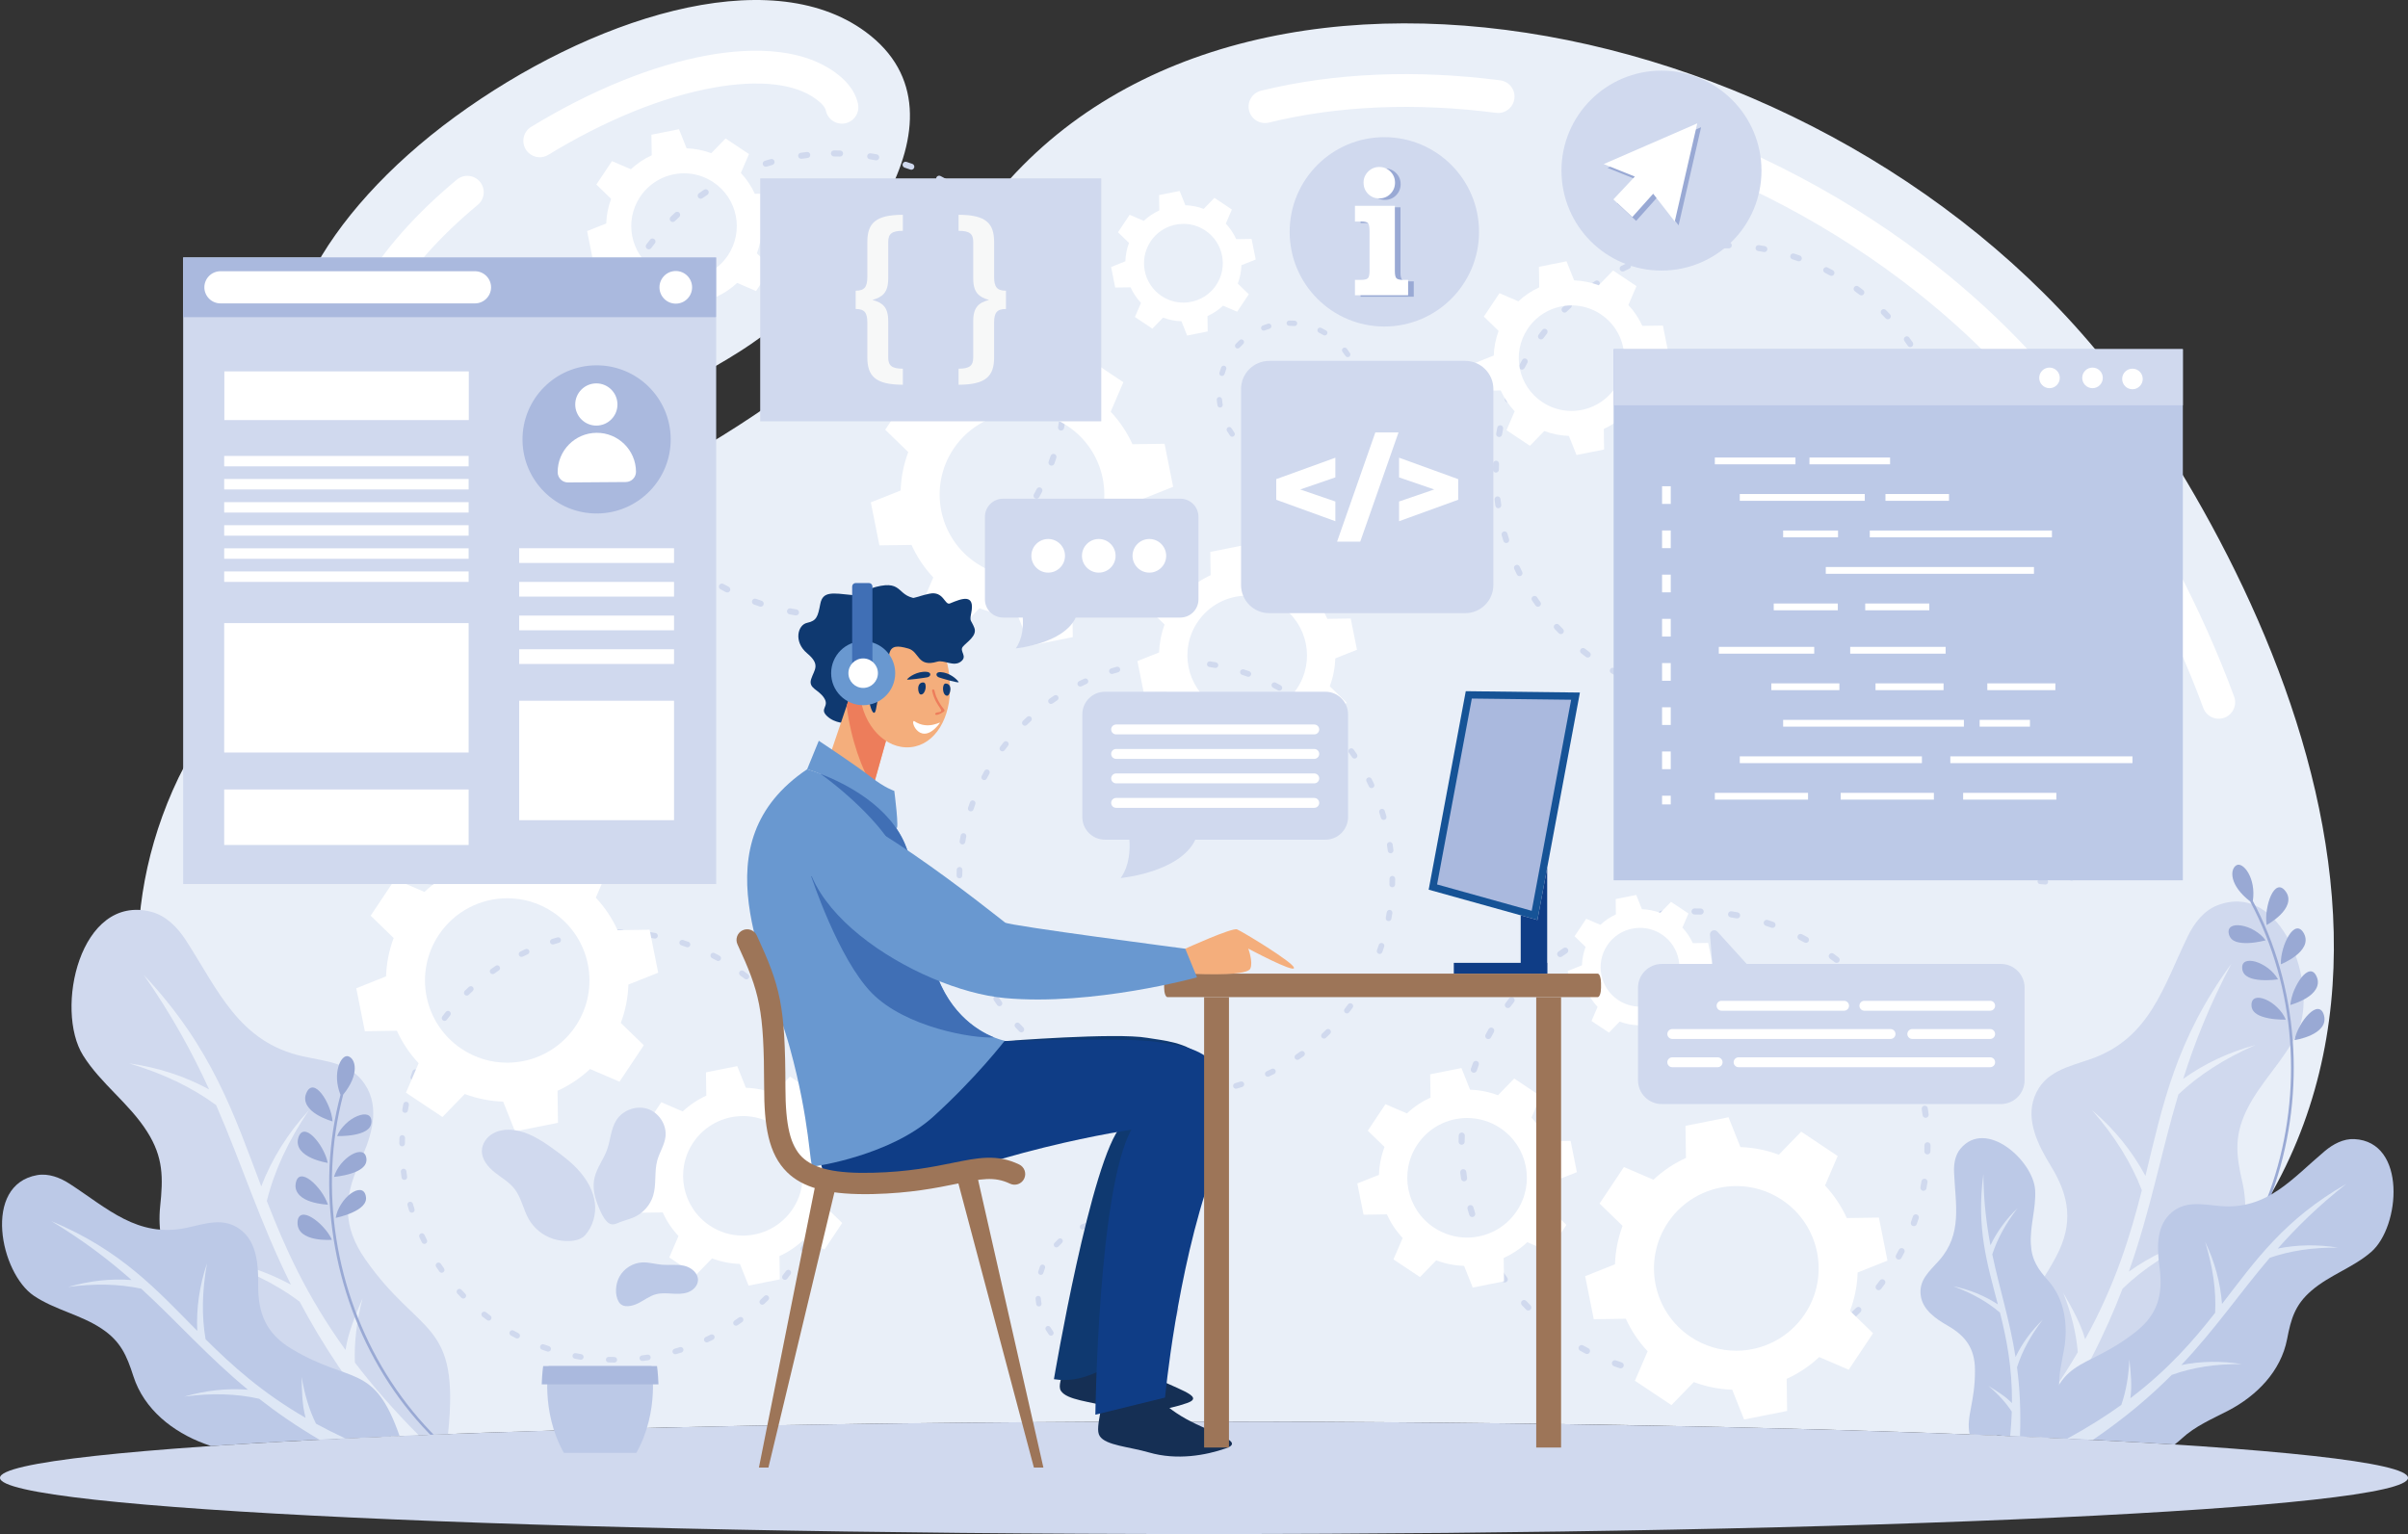 <?xml version="1.0" encoding="UTF-8"?><svg id="a" xmlns="http://www.w3.org/2000/svg" viewBox="0 0 2041.08 1300.61"><rect x="0" y="0" width="2041.08" height="1300.61" fill="#333333" stroke="none"/><path d="M1692.09,1217.05c437.67-216.27,283.73-631.96,124.02-867.73C1592.48,19.19,1064.05-99.44,845.5,163.94,548.82,521.44,248.76,436.88,146.41,670.05c-102.35,233.17,85.42,461.09,191.05,547.48,180.87-7.62,423.15-12.26,683.08-12.26s492.08,4.45,671.55,11.78h0ZM628.43,297.11c-114.54,73.32-304,130.14-366.92,52.18-47.01-58.24,10.9-167.5,124.3-250.34C499.12,16.16,650.95-33.95,733.7,27.01c98.2,72.34-17.06,213.63-105.27,270.1Z" style="fill:#e9eff8; fill-rule:evenodd;"/><path d="M1893.7,590.65c2.65,7.22-1.06,15.22-8.28,17.87-7.22,2.64-15.22-1.07-17.86-8.28-13.37-36.31-29.46-71.89-47.19-105.9-19.64-37.7-41.07-73.14-62.87-105.33-19.23-28.37-41.05-55.06-64.94-79.92-24.71-25.72-51.66-49.44-80.19-71.01-35.45-26.78-73.77-50.56-113.92-70.74-40.06-20.13-82.13-36.79-125.18-49.42-7.37-2.17-11.59-9.9-9.43-17.27,2.16-7.37,9.9-11.59,17.27-9.43,44.5,13.05,88.1,30.34,129.77,51.27,41.92,21.07,81.71,45.72,118.27,73.35,29.6,22.37,57.63,47.06,83.47,73.95,24.83,25.85,47.64,53.76,67.88,83.62,22.7,33.51,44.74,69.91,64.61,108.05,18.19,34.89,34.76,71.55,48.6,109.16h0ZM1271.6,68.11c7.61,.96,13,7.91,12.04,15.52-.97,7.61-7.92,13.01-15.53,12.04-32.77-4.24-66.64-5.99-100.43-4.54-31.06,1.34-62.07,5.42-92.11,12.79-7.46,1.84-15-2.73-16.83-10.19-1.83-7.47,2.72-15,10.19-16.83,31.81-7.81,64.65-12.13,97.55-13.55,35.34-1.52,70.8,.32,105.12,4.76h0ZM508.61,473.11c6.99-3.22,15.25-.17,18.47,6.81,3.22,6.98,.17,15.25-6.81,18.47-27.35,12.58-53.96,23.76-80.56,34.95-24.44,10.27-48.9,20.54-72.09,31.05-15.9,7.21-31.72,14.72-46.65,22.85-14.88,8.11-29.35,17.06-42.92,27.3-6.14,4.63-14.87,3.42-19.51-2.72-4.63-6.14-3.41-14.86,2.72-19.5,14.55-10.98,30.22-20.66,46.42-29.49,16.17-8.8,32.43-16.56,48.5-23.83,24.7-11.18,48.73-21.28,72.75-31.37,27.04-11.36,54.1-22.73,79.69-34.51h0Zm-289.77,159.64c4.84-5.96,13.6-6.86,19.55-2.02,5.95,4.84,6.85,13.61,2.01,19.56-5.79,7.11-11.12,14.69-16,22.78-4.92,8.14-9.28,16.59-13.15,25.4-3.07,7.03-11.26,10.26-18.29,7.19-7.03-3.07-10.26-11.26-7.19-18.29,4.46-10.17,9.37-19.72,14.78-28.67,5.44-9,11.51-17.64,18.29-25.94h0ZM727.21,87.82c1.71,7.5-2.98,14.96-10.46,16.67-7.48,1.71-14.95-2.97-16.67-10.46-.37-1.65-1.24-3.17-2.38-4.58-1.55-1.91-3.67-3.72-5.96-5.42-9.4-6.9-21.26-10.6-33.84-12.21-17.35-2.22-36.15-.49-52.21,2.34-22.75,4.01-45.79,11.11-68.17,20.16-25.52,10.32-50.24,23.2-72.76,36.95-6.55,4-15.12,1.92-19.12-4.63-4-6.56-1.93-15.12,4.63-19.12,23.69-14.46,49.8-28.06,76.9-39.01,24.18-9.77,49.1-17.46,73.73-21.8,18.14-3.2,39.73-5.1,60.5-2.44,16.96,2.17,33.29,7.4,46.79,17.34l.06,.05c3.95,2.92,7.77,6.25,11.03,10.26,3.68,4.53,6.52,9.75,7.95,15.91h0Zm-339.95,64.48c5.89-4.91,14.64-4.1,19.55,1.8,4.9,5.89,4.1,14.65-1.8,19.55-15.22,12.64-30.07,26.66-43.35,41.67-11.73,13.27-22.19,27.27-30.5,41.67-3.81,6.65-12.3,8.95-18.95,5.12-6.65-3.81-8.94-12.31-5.12-18.95,9.33-16.18,20.9-31.7,33.77-46.26,14.23-16.1,30.12-31.11,46.4-44.61Z" style="fill:#fff; fill-rule:evenodd;"/><path d="M379.74,1215.84c10.27-97.8-23.87-81.87-70.2-148.3-19.12-27.41-18.31-51.94-5.01-81.17,8.74-19.17,17.61-43.04,7.02-63.21-11.49-21.89-33.62-22.88-54.83-27.56-54.45-12.01-71.83-56.28-99.24-98.52-7.09-10.93-16.91-20.88-29.46-24.06-60.4-15.34-81.9,83.03-57.6,121.79,15.17,24.22,38.92,40.36,54.34,64.71,13.78,21.76,13.54,38.95,10.99,63.36-4.05,38.75,15.34,75.1,42.16,101.48,15.23,14.96,32.06,28.95,42.95,47.71,11.42,19.68,29.46,35.98,50.47,48.51,33.62-1.69,69.85-3.28,108.4-4.74Z" style="fill:#d0d9ee; fill-rule:evenodd;"/><path d="M354.88,1216.81c-21.38-21.49-39.1-41.94-54.06-61.57-.67-17.02,1.49-35.17,6.48-54.45-6.32,14.92-12.11,28.83-14.44,43.74-33.07-45.78-51.44-87.04-66.69-126.31,6.29-25.43,18.17-51.05,35.62-76.87-17.76,19.34-31.21,40.85-40.36,64.49-23.03-60.8-41.44-117.38-99.59-179.31,24.28,34.78,41.45,66.6,55.42,97.11-20.83-11.29-43.44-18.64-67.81-22.07,28.76,8.56,53.34,20.36,73.75,35.37,22.29,51.19,37.03,99.27,63.4,152.26-20.91-11.38-43.59-18.78-68.07-22.22,29.59,8.81,54.76,21.04,75.5,36.67,18.54,34.96,42.69,72.28,77.66,114.13,7.63-.33,15.35-.65,23.2-.97Z" style="fill:#e9eff8; fill-rule:evenodd;"/><path d="M338.69,1217.47c-21.76-62.65-40.99-43.42-91.6-73.89-21.61-13.01-28.55-30.25-28.25-54.64,.19-16-.96-35.29-14.45-45.97-14.64-11.57-30.27-5.34-46.37-1.96-41.38,8.68-66.93-16.55-98.82-37.23-8.24-5.36-18.08-9.18-27.74-7.47-46.52,8.24-31.35,83.07-2.7,102.32,17.9,12.03,39.28,15.79,57.39,27.84,16.19,10.77,21.26,22.74,26.95,40.43,9.04,28.11,33.55,47.23,60.19,57.11,1.82,.67,3.63,1.32,5.47,1.97,45.98-3.12,99.71-5.99,159.93-8.51Z" style="fill:#bcc9e7; fill-rule:evenodd;"/><path d="M292.67,1219.53c-8.82-4.09-17.07-8.26-24.85-12.5-5.66-11.57-9.7-24.82-12.14-39.73,.18,12.31,.41,23.75,3.35,34.8-36.88-21.37-62.21-44.21-84.76-66.64-3.41-19.58-3.01-41.03,1.2-64.35-6.4,18.93-9.15,38.02-8.26,57.26-34.51-34.92-64.53-68.35-123.72-93.07,27.44,16.5,49.04,33.18,68.04,49.94-17.88-1.31-35.77,.65-53.7,5.89,22.54-3.05,43.16-2.56,61.88,1.47,31.06,28.48,55.95,57.17,90.4,85.63-17.95-1.34-35.93,.62-53.92,5.86,23.18-3.12,44.34-2.52,63.48,1.83,14.84,11.62,31.51,23.2,51.08,34.69,7.19-.36,14.5-.72,21.92-1.08Z" style="fill:#dee7f5; fill-rule:evenodd;"/><path d="M1694.86,1215.77c-22.43-94.05,11.81-82.03,48.08-150.58,14.79-27.96,11.22-50.89-4.63-76.74-10.39-16.95-21.45-38.3-13.84-58.47,8.27-21.88,28.91-25.4,48.26-32.28,49.71-17.66,60.93-61.22,81.79-104.06,5.39-11.07,13.47-21.56,24.88-26.02,54.89-21.48,86.34,68.28,68.01,107.48-11.45,24.5-31.88,42.42-43.55,67.07-10.44,22.03-8.23,38.13-3.05,60.73,8.24,35.88-5.77,72.24-27.9,100.13-12.57,15.83-26.76,30.92-34.82,49.78-12.06,28.27-37.56,51.67-66.69,67.84-23.43-1.19-48.13-2.33-74-3.39l-2.55-1.5Z" style="fill:#d0d9ee; fill-rule:evenodd;"/><path d="M1711.76,1217.88c20.27-25.43,36.38-49.12,49.42-71.45-1.32-16.05-5.43-32.82-12.33-50.32,7.64,13.25,14.67,25.63,18.57,39.34,25.77-46.82,38.26-87.68,48.06-126.31-8.82-23.12-22.9-45.76-42.23-67.91,18.88,16.05,33.97,34.64,45.27,55.76,14.62-59.75,25.4-114.97,72.84-179.88-18.79,35.48-31.24,67.34-40.85,97.59,18.24-13.03,38.61-22.58,61.07-28.65-25.99,11.41-47.7,25.35-65.13,41.83-15.03,50.63-23.34,97.46-42,150.25,18.31-13.12,38.75-22.71,61.31-28.82-26.75,11.74-48.96,26.16-66.63,43.26-14.41,37.65-34.61,78.63-66.38,126.26-6.91-.32-13.91-.62-21.01-.93Z" style="fill:#e9eff8; fill-rule:evenodd;"/><path d="M1669.55,1216.15c-3.33-15.17,4.74-26.9,4.48-55.02-.16-18.12-8.18-28.64-23.15-37.21-9.83-5.62-21.17-13.27-22.82-25.51-1.8-13.27,7.61-20.76,15.45-29.59,20.15-22.66,13.96-47.63,12.8-74.92-.31-7.05,.9-14.57,5.41-19.96,21.72-26.03,61.87,10.29,63.31,35.05,.91,15.47-4.48,30.14-3.64,45.75,.75,13.94,6.23,21.42,14.95,31.3,13.88,15.72,16.73,37.86,13.19,58-2.01,11.43-5.04,22.95-3.96,34.65,1.23,13.27-2.17,27.27-8.32,40.32-21.66-1-44.22-1.95-67.7-2.86Z" style="fill:#bcc9e7; fill-rule:evenodd;"/><path d="M1703.88,1217.54c.71-7.24,1.15-14.12,1.36-20.71-5.02-7.69-11.63-14.96-19.84-21.83,7.43,4.53,14.33,8.78,20,14.59,.22-30.64-4.6-54.62-10.17-76.72-10.7-9.15-23.93-16.6-39.64-22.36,13.83,2.82,26.44,7.96,37.85,15.41-8.88-34.03-18.47-64.73-12.28-110.48,.2,23.02,2.6,42.46,6,60.31,5.62-11.61,13.24-22.05,22.87-31.33-9.94,12.94-17.05,25.96-21.32,39.07,6.2,29.58,14.74,55.38,19.72,87.05,5.62-11.67,13.27-22.16,22.94-31.48-10.22,13.32-17.46,26.71-21.68,40.19,2.25,17.23,3.36,36.31,2.5,58.64l-8.3-.36Z" style="fill:#dee7f5; fill-rule:evenodd;"/><path d="M1907.46,764.38c-17.95-13.81-17.45-27.34-11.88-30.75,5.58-3.4,16.92,10.73,13.98,30.25,1.16,2.16,2.29,4.33,3.39,6.51,9.27,18.4,16.45,37.85,21.58,57.8,5.14,19.97,8.22,40.45,9.28,61.03,1.08,20.61,.09,41.31-2.88,61.73-2.97,20.47-7.98,40.62-15.02,60.07-7.03,19.43-16.1,38.11-27.13,55.6-.72,1.14-2.57,.12-1.84-1.03,1.33-2.12,2.62-4.26,3.89-6.41,10.41-17.67,18.89-36.49,25.38-55.94,6.45-19.36,10.92-39.38,13.4-59.63,2.52-20.39,2.98-41.04,1.44-61.51-1.52-20.36-5.06-40.57-10.63-60.21-5.59-19.75-13.22-38.9-22.83-57.04-.09-.15-.12-.33-.13-.47h0Zm13.81,19.88s6.42-3.47,11.74-8.77c2.64-2.65,4.95-5.75,6.04-9.09,1.09-3.34,.97-6.94-1.46-10.33-4.79-6.84-9.48-3.61-12.64,3.14-1.6,3.39-2.72,7.59-3.46,12-.75,4.43-.8,8.93-.23,13.05h0Zm-.86,12.98c-1.19-1.64-2.6-3.21-4.21-4.62-1.63-1.39-3.42-2.65-5.25-3.75-3.63-2.19-7.67-3.61-11.18-4.17-7.02-1.13-12.2,1.12-10.43,7.6,.47,1.61,1.23,2.91,2.29,3.92,1.06,1.01,2.39,1.74,3.92,2.25,1.53,.51,3.24,.82,5.04,.97,1.77,.16,3.62,.17,5.46,.09,7.34-.34,14.37-2.29,14.37-2.29h0Zm12.93,20.31s6.76-2.67,12.64-7.27c2.93-2.31,5.64-5.1,7.17-8.3,1.48-3.17,1.69-6.71-.18-10.39-3.94-7.33-9.06-4.7-12.93,1.58-1.93,3.13-3.76,7.23-4.93,11.48-.58,2.13-1.08,4.32-1.41,6.51-.32,2.17-.46,4.32-.36,6.39h0Zm-2.41,12.79c-1.98-3.55-5.03-6.84-8.39-9.45-3.45-2.58-7.2-4.52-10.59-5.52-3.43-.98-6.54-1.06-8.62-.08-2.09,.99-3.12,3.02-2.71,6.39,.95,6.67,8.32,8.68,15.73,9.22,7.4,.52,14.58-.57,14.58-.57h0Zm10.41,21.7s7.04-1.86,13.45-5.75c3.23-1.95,6.2-4.41,8.04-7.39,1.82-2.96,2.61-6.48,1.06-10.31-3.02-7.73-8.36-5.74-13.03,.05-2.35,2.89-4.45,6.69-6.24,10.8-.87,2.06-1.59,4.17-2.13,6.3-.54,2.11-1,4.25-1.15,6.3h0Zm-3.85,12.42c-.79-1.87-1.83-3.72-3.04-5.47-1.22-1.76-2.7-3.39-4.23-4.88-1.54-1.5-3.17-2.83-4.82-3.97-1.69-1.12-3.4-2.07-5.04-2.76-6.58-2.78-12.16-1.83-11.93,4.94,.06,6.78,7.33,9.6,14.53,11.02,7.25,1.38,14.54,1.12,14.54,1.12h0Zm7.4,17.38s1.82-.28,4.47-.93c2.63-.66,6.13-1.7,9.51-3.28,3.38-1.57,6.65-3.67,8.85-6.42,2.24-2.73,3.2-6.11,2.22-10.11-.96-3.99-3.02-5.65-5.3-5.66-2.32,0-5,1.64-7.61,4.23-2.67,2.6-5.32,6.14-7.45,10.02-2.16,3.87-3.95,8.09-4.69,12.15Z" style="fill:#99a9d4; fill-rule:evenodd;"/><path d="M290.77,928.23c14.3-17.56,10.69-30.61,4.49-32.65-6.21-2.03-13.99,14.34-6.65,32.65-.62,2.37-1.23,4.75-1.8,7.13-4.79,20.03-7.32,40.61-7.73,61.21-.41,20.6,1.3,41.26,4.99,61.53,3.7,20.29,9.42,40.22,17,59.41,7.59,19.23,17.1,37.7,28.42,55.01,11.31,17.3,24.43,33.38,39.18,47.87,.97,.95,2.54-.48,1.57-1.43-1.78-1.76-3.54-3.54-5.27-5.33-14.2-14.81-26.77-31.17-37.55-48.62-10.72-17.36-19.68-35.81-26.76-54.95-7.13-19.26-12.33-39.25-15.54-59.54-3.2-20.16-4.39-40.63-3.49-61.03,.89-20.5,3.93-40.9,9.11-60.75,.04-.18,.05-.35,.02-.5h0Zm-8.87,22.53s-7.04-1.91-13.44-5.85c-3.18-1.96-6.13-4.45-7.97-7.46-1.83-3-2.55-6.53-.96-10.39,3.08-7.75,8.41-5.69,13.02,.16,2.34,2.93,4.4,6.75,6.13,10.88,1.74,4.14,2.82,8.5,3.22,12.65h0Zm3.81,12.43c.79-1.87,1.81-3.73,3.04-5.47,1.27-1.73,2.72-3.37,4.25-4.85,3.04-2.97,6.63-5.28,9.92-6.63,6.58-2.72,12.15-1.71,11.91,5.01-.09,1.67-.54,3.1-1.33,4.33-.8,1.22-1.93,2.24-3.3,3.08-1.37,.85-2.97,1.55-4.68,2.1-1.68,.57-3.49,1.01-5.29,1.34-7.23,1.35-14.52,1.08-14.52,1.08h0Zm-7.91,22.74s-7.21-1.05-13.98-4.18c-3.39-1.57-6.67-3.67-8.88-6.43-2.18-2.75-3.2-6.14-2.22-10.16,2.15-8.03,7.74-6.65,12.95-1.43,2.59,2.6,5.31,6.17,7.43,10.04,1.05,1.93,2.05,3.96,2.87,6.01,.82,2.06,1.45,4.11,1.83,6.15h0Zm5.28,11.89c1.11-3.91,3.33-7.81,6-11.12,2.77-3.31,5.97-6.05,9.04-7.8,3.1-1.76,6.12-2.55,8.36-2.07,2.27,.49,3.74,2.22,4.11,5.6,.61,6.71-6.1,10.35-13.19,12.59-7.08,2.21-14.32,2.8-14.32,2.8h0Zm-5.13,23.51s-7.28-.2-14.41-2.52c-3.59-1.16-7.05-2.86-9.53-5.33-2.44-2.47-4.04-5.71-3.4-9.79,1.16-8.22,6.82-7.5,12.69-2.95,2.96,2.28,5.87,5.49,8.55,9.08,1.32,1.8,2.51,3.69,3.53,5.63,1,1.94,1.95,3.91,2.58,5.88h0Zm6.6,11.2c.34-2.01,.91-4.04,1.69-6.02,.8-1.99,1.85-3.91,3-5.72,1.15-1.81,2.43-3.48,3.79-4.97,1.38-1.49,2.83-2.8,4.28-3.85,5.77-4.21,11.42-4.56,12.75,2.08,1.49,6.61-4.93,11.02-11.62,14.06-6.73,3.01-13.88,4.43-13.88,4.43h0Zm-3.21,18.61s-1.84,.15-4.55,.12c-2.72-.04-6.36-.25-10.01-1-3.65-.75-7.32-2.05-10.09-4.21-2.81-2.15-4.53-5.23-4.49-9.33,.02-4.11,1.63-6.2,3.86-6.74,2.25-.54,5.25,.45,8.38,2.36,3.2,1.92,6.59,4.77,9.55,8.04,3,3.28,5.7,6.97,7.35,10.74Z" style="fill:#99a9d4; fill-rule:evenodd;"/><path d="M1730.97,1218.45c13.19-72.12,33.23-53.12,79.27-89.26,18.79-14.74,23.31-31.73,20.24-54.57-2.02-14.99-3.15-33.23,8.28-44.81,12.4-12.57,27.77-8.56,43.28-7.27,39.8,3.29,60.88-23.37,88.41-46.53,7.12-5.99,15.91-10.72,25.17-10.25,44.58,2.26,38.94,74.25,14.28,95.66-15.42,13.38-35.03,19.41-50.65,32.83-13.94,12-17.34,23.84-20.65,41.11-5.25,27.41-26.06,48.23-49.9,60.62-13.54,7.04-27.97,13.06-39.32,23.61-1.95,1.82-4.02,3.53-6.16,5.15-33.75-2.15-71.25-4.15-112.04-6l-.21-.28Z" style="fill:#bcc9e7; fill-rule:evenodd;"/><path d="M1752.31,1219.72c17.38-9.49,32.47-19.03,45.77-28.59,3.98-11.52,6.25-24.42,6.82-38.69,1.24,11.57,2.33,22.33,.85,33.04,32.15-24.38,53.28-48.77,71.86-72.45,.95-18.77-1.88-38.84-8.5-60.23,8.17,17.02,12.93,34.6,14.32,52.74,28.37-36.8,52.69-71.67,105.37-101.81-23.84,18.7-42.19,36.88-58.09,54.83,16.61-3.32,33.64-3.59,51.04-.78-21.49-.21-40.77,2.67-57.86,8.64-25.88,30.36-45.93,60.19-74.98,90.93,16.68-3.37,33.76-3.64,51.25-.82-22.11-.22-41.88,2.83-59.34,9.16-17.84,17.92-39.16,36.2-66.85,55.1-7.09-.36-14.34-.72-21.66-1.07Z" style="fill:#dee7f5; fill-rule:evenodd;"/><path d="M1020.54,1205.27c563.64,0,1020.55,21.34,1020.55,47.68s-456.91,47.66-1020.55,47.66S0,1279.27,0,1252.95s456.9-47.68,1020.54-47.68Z" style="fill:#d0d9ee; fill-rule:evenodd;"/><path d="M706.9,132.67c-1.42,0-2.58-1.15-2.58-2.57s1.15-2.58,2.58-2.58l5.21,.07c1.41,.04,2.54,1.21,2.5,2.63-.03,1.42-1.21,2.54-2.63,2.51l-5.07-.07h0Zm-22.99-3.82c1.41-.16,2.69,.84,2.86,2.25,.16,1.4-.84,2.69-2.25,2.86-1.68,.19-3.35,.4-5.04,.64-1.4,.2-2.7-.77-2.91-2.17-.21-1.4,.77-2.71,2.17-2.91,1.71-.25,3.44-.46,5.16-.67h0Zm-30.62,6.02c1.35-.38,2.79,.41,3.17,1.78,.38,1.36-.41,2.79-1.78,3.17l-4.86,1.43c-1.35,.42-2.8-.34-3.22-1.69-.42-1.36,.33-2.8,1.69-3.22,1.65-.51,3.32-1,5-1.47h0Zm-29.32,10.78c1.28-.61,2.82-.05,3.41,1.23,.61,1.29,.06,2.82-1.23,3.42-1.54,.71-3.07,1.43-4.59,2.19-1.27,.63-2.82,.12-3.44-1.15-.63-1.28-.12-2.83,1.15-3.45l4.7-2.24h0Zm-27.24,15.26c1.18-.8,2.79-.48,3.57,.69,.79,1.17,.48,2.77-.69,3.57l-4.19,2.87c-1.15,.83-2.76,.56-3.58-.61-.82-1.15-.55-2.76,.61-3.58l4.29-2.94h0Zm-24.5,19.32c1.04-.97,2.66-.9,3.63,.13,.96,1.04,.9,2.66-.13,3.63l-3.68,3.49c-1.02,1-2.64,.98-3.64-.04-.99-1.01-.97-2.64,.05-3.63l3.78-3.58h0Zm-21.2,22.92c.88-1.11,2.5-1.31,3.61-.43,1.11,.87,1.31,2.5,.43,3.61-1.05,1.32-2.07,2.65-3.07,4-.85,1.15-2.47,1.4-3.6,.56-1.14-.85-1.39-2.46-.55-3.6,1.08-1.36,2.09-2.77,3.18-4.13h0Zm-17.35,25.94c.69-1.24,2.26-1.67,3.5-.98,1.24,.69,1.68,2.25,.99,3.5-.84,1.46-1.62,2.96-2.42,4.45-.65,1.26-2.21,1.75-3.47,1.09-1.26-.65-1.75-2.21-1.1-3.46,.82-1.54,1.64-3.07,2.5-4.59h0Zm-13.07,28.36c.48-1.34,1.96-2.02,3.3-1.54,1.34,.49,2.02,1.96,1.53,3.3l-1.68,4.78c-.45,1.35-1.91,2.08-3.26,1.63-1.35-.44-2.08-1.9-1.62-3.26,.62-1.59,1.14-3.3,1.74-4.91h0Zm-8.43,30.07c.26-1.39,1.6-2.31,3.01-2.04,1.39,.26,2.31,1.61,2.04,3.01l-.9,4.99c-.23,1.4-1.56,2.35-2.96,2.12-1.4-.23-2.35-1.56-2.12-2.96l.94-5.12h0Zm-3.58,31.01c.04-1.41,1.23-2.52,2.64-2.48,1.42,.04,2.53,1.23,2.49,2.65l-.12,5.07c-.02,1.41-1.17,2.56-2.59,2.56-1.42-.02-2.56-1.17-2.56-2.59,.02-1.73,.07-3.47,.13-5.21h0Zm1.26,31.19c-.16-1.41,.84-2.69,2.25-2.86,1.41-.17,2.69,.84,2.86,2.25,.18,1.67,.41,3.35,.66,5.03,.2,1.4-.77,2.71-2.17,2.91-1.4,.21-2.71-.76-2.91-2.16-.25-1.72-.5-3.44-.69-5.16h0Zm6.14,30.62c-.4-1.36,.38-2.8,1.75-3.19,1.36-.39,2.79,.39,3.18,1.75,.47,1.63,.94,3.26,1.45,4.87,.43,1.35-.32,2.8-1.67,3.23-1.35,.42-2.8-.33-3.23-1.67-.53-1.65-1.01-3.32-1.48-4.99h0Zm10.88,29.25c-.6-1.29-.05-2.82,1.24-3.42,1.29-.6,2.82-.05,3.42,1.24,.7,1.54,1.44,3.06,2.2,4.56,.63,1.27,.12,2.82-1.14,3.46-1.27,.63-2.81,.12-3.45-1.14-.8-1.51-1.56-3.14-2.27-4.7h0Zm15.35,27.18c-.79-1.18-.48-2.79,.69-3.57,1.18-.79,2.79-.48,3.57,.69,.94,1.4,1.9,2.8,2.88,4.16,.83,1.15,.57,2.76-.58,3.58-1.15,.84-2.77,.58-3.59-.58-1.01-1.41-2.01-2.84-2.98-4.29h0Zm19.44,24.44c-.97-1.04-.93-2.66,.11-3.63,1.04-.97,2.66-.92,3.63,.11l3.52,3.67c.99,1.01,.98,2.64-.03,3.63-1.01,1-2.63,.99-3.63-.02-1.22-1.23-2.41-2.49-3.59-3.76h0Zm22.99,21.1c-1.11-.86-1.33-2.48-.46-3.6,.87-1.12,2.5-1.33,3.61-.45,1.34,1.05,2.68,2.08,4.04,3.07,1.14,.85,1.39,2.46,.55,3.59-.85,1.14-2.45,1.38-3.59,.55l-4.14-3.16h0Zm26.02,17.27c-1.25-.68-1.7-2.25-1.02-3.49,.68-1.25,2.25-1.7,3.49-1.02l4.48,2.41c1.26,.65,1.75,2.21,1.1,3.47-.66,1.25-2.21,1.75-3.47,1.09l-4.57-2.46h0Zm28.39,12.95c-1.34-.48-2.03-1.95-1.55-3.29,.48-1.34,1.96-2.04,3.3-1.55l4.79,1.67c1.35,.44,2.07,1.9,1.62,3.25-.44,1.35-1.9,2.08-3.25,1.63l-4.92-1.72h0Zm30.09,8.31c-1.39-.27-2.31-1.61-2.05-3.01,.27-1.39,1.61-2.31,3.01-2.05,1.65,.33,3.34,.58,4.99,.9,1.4,.21,2.35,1.54,2.13,2.94-.22,1.39-1.54,2.35-2.94,2.13l-5.14-.92h0Zm31.03,3.47c-1.42-.04-2.54-1.23-2.49-2.65,.05-1.41,1.23-2.53,2.65-2.48l5.06,.11c1.42,0,2.57,1.16,2.57,2.58,0,1.42-1.17,2.57-2.59,2.56l-5.2-.11h0Zm31.19-1.38c-1.4,.18-2.7-.82-2.87-2.23-.18-1.4,.82-2.69,2.22-2.87,1.68-.2,3.36-.42,5.03-.68,1.39-.21,2.71,.75,2.92,2.14,.22,1.4-.75,2.72-2.14,2.94-1.72,.26-3.44,.49-5.16,.7h0Zm30.58-6.25c-1.36,.39-2.8-.38-3.19-1.75-.39-1.36,.39-2.8,1.76-3.19,1.62-.46,3.25-.96,4.86-1.47,1.35-.42,2.8,.33,3.22,1.67,.43,1.36-.32,2.81-1.67,3.23-1.65,.53-3.31,1.04-4.98,1.51h0Zm29.22-11c-1.28,.62-2.82,.06-3.42-1.22-.61-1.29-.06-2.82,1.22-3.42,1.54-.72,3.06-1.46,4.56-2.22,1.27-.64,2.82-.13,3.46,1.13,.63,1.27,.13,2.82-1.13,3.46-1.56,.78-3.11,1.54-4.69,2.27h0Zm27.13-15.46c-1.17,.81-2.78,.5-3.57-.66-.8-1.18-.5-2.79,.67-3.57l4.16-2.91c1.14-.84,2.76-.57,3.58,.59,.84,1.14,.57,2.75-.58,3.58l-4.27,2.98h0Zm24.36-19.52c-1.03,.98-2.66,.93-3.63-.11-.97-1.03-.92-2.66,.12-3.63,1.22-1.15,2.42-2.37,3.64-3.52,1.01-1,2.63-1,3.64,0,1,1.01,1,2.63,0,3.64l-3.77,3.61h0Zm21.02-23.07c-.86,1.12-2.48,1.33-3.6,.45-1.12-.86-1.33-2.48-.45-3.6l3.05-4.05c.84-1.14,2.45-1.39,3.59-.56,1.14,.84,1.39,2.44,.57,3.59-1.03,1.4-2.09,2.78-3.15,4.16h0Zm17.16-26.09c-.67,1.24-2.23,1.71-3.48,1.03-1.25-.67-1.71-2.24-1.04-3.49l2.39-4.48c.64-1.27,2.2-1.76,3.46-1.11,1.27,.64,1.76,2.19,1.12,3.46l-2.46,4.59h0Zm12.85-28.44c-.48,1.34-1.95,2.03-3.29,1.55-1.34-.48-2.03-1.96-1.55-3.3l1.65-4.78c.43-1.35,1.88-2.08,3.23-1.65,1.36,.43,2.09,1.89,1.65,3.24l-1.7,4.94h0Zm8.2-30.14c-.25,1.39-1.59,2.32-2.99,2.07-1.39-.26-2.32-1.61-2.07-3l.87-5c.22-1.4,1.55-2.36,2.95-2.14,1.4,.22,2.35,1.55,2.13,2.95l-.9,5.12h0Zm3.36-31.04c-.04,1.42-1.22,2.54-2.64,2.51-1.41-.04-2.54-1.22-2.51-2.63l.1-5.07c0-1.42,1.14-2.58,2.57-2.58s2.57,1.15,2.57,2.58l-.08,5.2h0Zm-1.51-31.17c.18,1.41-.82,2.7-2.22,2.87-1.41,.18-2.7-.82-2.88-2.23-.15-1.59-.41-3.43-.7-5.01-.22-1.39,.74-2.72,2.14-2.94s2.72,.73,2.94,2.13c.26,1.69,.56,3.48,.72,5.17h0Zm-6.36-30.57c.39,1.35-.37,2.8-1.73,3.2-1.36,.4-2.8-.38-3.2-1.73l-1.49-4.86c-.43-1.35,.3-2.8,1.65-3.24,1.35-.43,2.8,.31,3.24,1.65l1.53,4.98h0Zm-11.12-29.18c.61,1.28,.08,2.82-1.19,3.43-1.29,.62-2.82,.09-3.44-1.2l-2.23-4.55c-.65-1.27-.15-2.82,1.11-3.46,1.26-.65,2.82-.15,3.46,1.11,.79,1.54,1.55,3.1,2.29,4.67h0Zm-15.56-27.06c.8,1.16,.51,2.77-.65,3.57-1.16,.81-2.77,.52-3.57-.65l-2.93-4.15c-.83-1.14-.58-2.75,.57-3.58,1.14-.84,2.76-.59,3.59,.56l3,4.26h0Zm-19.61-24.29c.98,1.02,.94,2.65-.09,3.63-1.03,.98-2.65,.94-3.63-.09l-3.55-3.64c-1-1-1-2.63,0-3.64,1.01-1,2.63-1,3.64,0l3.62,3.74h0Zm-23.16-20.93c1.13,.86,1.35,2.47,.48,3.59-.86,1.13-2.48,1.35-3.6,.48l-4.06-3.05c-1.15-.84-1.4-2.44-.57-3.58,.84-1.15,2.45-1.4,3.59-.57l4.16,3.12h0Zm-26.14-17.06c1.24,.67,1.7,2.24,1.03,3.49-.68,1.24-2.24,1.7-3.49,1.03l-4.46-2.35c-1.29-.64-1.8-2.2-1.15-3.47,.63-1.27,2.19-1.78,3.46-1.13,1.5,.84,3.08,1.62,4.61,2.44h0Zm-28.51-12.74c1.34,.47,2.04,1.94,1.57,3.28-.46,1.34-1.94,2.05-3.27,1.57l-4.81-1.63c-1.35-.44-2.08-1.88-1.65-3.24,.44-1.35,1.89-2.08,3.24-1.65,1.65,.55,3.3,1.11,4.93,1.68h0Zm-30.17-8.09c1.4,.25,2.33,1.59,2.08,2.99-.25,1.39-1.59,2.33-2.98,2.09l-5.02-.86c-1.39-.21-2.36-1.53-2.14-2.93,.21-1.39,1.53-2.35,2.93-2.14,1.71,.26,3.42,.57,5.12,.86Z" style="fill:#d0d9ee; fill-rule:evenodd;"/><path d="M1460.35,210.49c-1.39,0-2.52-1.12-2.52-2.53s1.12-2.52,2.52-2.52l5.11,.06c1.39,.04,2.5,1.2,2.46,2.59-.03,1.39-1.19,2.49-2.58,2.46l-4.99-.07h0Zm-22.58-3.76c1.38-.15,2.64,.83,2.81,2.21,.17,1.38-.82,2.64-2.2,2.81-1.65,.19-3.29,.4-4.95,.63-1.37,.21-2.66-.75-2.86-2.13-.19-1.37,.76-2.65,2.13-2.85,1.69-.25,3.38-.46,5.07-.66h0Zm-30.08,5.92c1.34-.38,2.74,.39,3.11,1.74,.38,1.34-.39,2.74-1.74,3.11l-4.78,1.4c-1.34,.41-2.75-.33-3.16-1.66-.42-1.33,.33-2.74,1.65-3.15,1.63-.51,3.27-.99,4.91-1.44h0Zm-28.79,10.57c1.26-.59,2.77-.04,3.35,1.23,.6,1.25,.05,2.77-1.21,3.35-1.51,.7-3.02,1.4-4.51,2.14-1.25,.62-2.77,.12-3.39-1.13-.62-1.25-.11-2.77,1.14-3.38l4.61-2.21h0Zm-26.75,14.99c1.15-.78,2.73-.47,3.51,.68,.78,1.15,.47,2.73-.68,3.51l-4.11,2.82c-1.13,.81-2.71,.54-3.52-.6s-.55-2.72,.6-3.52l4.21-2.9h0Zm-24.07,18.99c1.02-.95,2.61-.88,3.57,.13,.95,1.02,.89,2.61-.12,3.56l-3.62,3.43c-.99,.97-2.59,.95-3.56-.04-.98-1-.96-2.59,.04-3.57l3.71-3.52h0Zm-20.81,22.5c.86-1.1,2.44-1.28,3.54-.42,1.1,.86,1.29,2.46,.42,3.56-1.03,1.29-2.02,2.6-3.02,3.93-.84,1.12-2.42,1.36-3.54,.54-1.12-.83-1.36-2.41-.54-3.53,1.06-1.35,2.06-2.73,3.13-4.07h0Zm-17.05,25.49c.68-1.22,2.22-1.65,3.43-.97,1.23,.67,1.65,2.21,.98,3.43-.82,1.44-1.59,2.91-2.38,4.37-.63,1.24-2.16,1.72-3.4,1.08-1.23-.64-1.72-2.17-1.08-3.4,.81-1.52,1.61-3.03,2.45-4.51h0Zm-12.83,27.85c.47-1.31,1.92-1.98,3.23-1.5,1.31,.47,1.98,1.93,1.51,3.24l-1.65,4.68c-.44,1.34-1.87,2.05-3.2,1.6-1.33-.43-2.04-1.86-1.59-3.19,.6-1.56,1.12-3.24,1.71-4.83h0Zm-8.28,29.54c.26-1.36,1.58-2.26,2.95-2.01,1.38,.27,2.27,1.59,2.01,2.96l-.89,4.9c-.22,1.37-1.53,2.31-2.9,2.09-1.37-.23-2.32-1.53-2.08-2.9l.92-5.03h0Zm-3.53,30.46c.05-1.39,1.22-2.49,2.6-2.44,1.39,.05,2.49,1.21,2.44,2.6l-.12,4.98c0,1.39-1.14,2.52-2.54,2.52-1.39,0-2.52-1.15-2.52-2.55,.02-1.7,.07-3.4,.12-5.11h0Zm1.25,30.62c-.16-1.38,.82-2.64,2.2-2.81,1.38-.16,2.64,.83,2.82,2.21,.18,1.64,.41,3.29,.64,4.94,.21,1.37-.75,2.65-2.12,2.86-1.38,.19-2.66-.76-2.86-2.13-.24-1.69-.49-3.38-.67-5.07h0Zm6.02,30.09c-.38-1.35,.38-2.74,1.72-3.13,1.34-.38,2.74,.38,3.12,1.72,.46,1.6,.93,3.19,1.43,4.78,.41,1.34-.32,2.76-1.64,3.17-1.33,.42-2.75-.32-3.17-1.64-.52-1.61-1-3.26-1.46-4.89h0Zm10.68,28.73c-.6-1.26-.04-2.77,1.21-3.35,1.27-.6,2.78-.06,3.36,1.21,.69,1.5,1.42,3.01,2.15,4.49,.63,1.24,.13,2.76-1.11,3.39-1.25,.62-2.77,.12-3.38-1.12-.79-1.48-1.53-3.08-2.23-4.61h0Zm15.09,26.69c-.78-1.15-.47-2.73,.68-3.51,1.15-.78,2.72-.47,3.51,.68,.91,1.37,1.86,2.75,2.83,4.08,.82,1.13,.56,2.71-.57,3.53-1.13,.82-2.71,.56-3.53-.57-.99-1.39-1.97-2.81-2.92-4.22h0Zm19.08,24.01c-.95-1.02-.9-2.61,.12-3.57,1.01-.95,2.61-.9,3.56,.12l3.45,3.6c.97,.99,.96,2.58-.02,3.56-1,.98-2.59,.97-3.57-.02-1.2-1.21-2.36-2.44-3.54-3.69h0Zm22.59,20.73c-1.1-.86-1.3-2.44-.45-3.54,.85-1.11,2.44-1.3,3.54-.45,1.31,1.03,2.62,2.04,3.97,3.02,1.11,.84,1.36,2.42,.54,3.54-.83,1.12-2.42,1.36-3.54,.54l-4.06-3.1h0Zm25.55,16.96c-1.22-.67-1.67-2.21-1-3.43,.67-1.22,2.21-1.67,3.43-1l4.4,2.37c1.23,.63,1.72,2.17,1.07,3.4-.63,1.23-2.17,1.71-3.4,1.08l-4.5-2.42h0Zm27.9,12.72c-1.32-.47-2-1.92-1.53-3.23,.47-1.32,1.92-2,3.23-1.52l4.71,1.63c1.33,.44,2.04,1.87,1.6,3.19-.44,1.33-1.86,2.05-3.19,1.6l-4.82-1.68h0Zm29.55,8.16c-1.37-.26-2.27-1.59-2.01-2.95,.26-1.36,1.59-2.27,2.96-2.01,1.61,.32,3.29,.56,4.89,.87,1.37,.22,2.32,1.52,2.09,2.9-.22,1.36-1.51,2.31-2.89,2.09l-5.04-.91h0Zm30.47,3.41c-1.38-.04-2.48-1.21-2.44-2.6,.04-1.39,1.21-2.48,2.6-2.44l4.99,.11c1.39,0,2.52,1.14,2.51,2.54,0,1.39-1.14,2.52-2.55,2.51l-5.11-.11h0Zm30.63-1.35c-1.37,.17-2.64-.81-2.82-2.19-.17-1.37,.81-2.65,2.18-2.81,1.65-.21,3.31-.42,4.94-.68,1.37-.2,2.67,.74,2.88,2.11,.21,1.37-.73,2.67-2.11,2.87-1.69,.26-3.37,.49-5.07,.7h0Zm30.05-6.14c-1.34,.39-2.74-.38-3.13-1.72-.38-1.34,.38-2.74,1.72-3.12,1.6-.46,3.19-.95,4.78-1.45,1.34-.41,2.75,.32,3.17,1.64,.42,1.34-.32,2.75-1.64,3.17-1.62,.52-3.25,1.02-4.89,1.48h0Zm28.7-10.8c-1.26,.6-2.77,.06-3.36-1.2s-.06-2.77,1.2-3.36c1.51-.71,3-1.43,4.49-2.18,1.25-.63,2.77-.12,3.39,1.11,.62,1.25,.12,2.77-1.11,3.4-1.52,.76-3.06,1.51-4.6,2.23h0Zm26.63-15.18c-1.15,.78-2.72,.48-3.51-.67-.78-1.14-.49-2.72,.66-3.5l4.08-2.86c1.13-.81,2.71-.56,3.53,.58,.82,1.12,.56,2.71-.58,3.53l-4.19,2.93h0Zm23.94-19.17c-1.02,.95-2.61,.91-3.57-.11-.95-1.02-.9-2.61,.11-3.57,1.21-1.13,2.38-2.33,3.59-3.44,.98-.99,2.58-.99,3.56,0,.99,.98,.99,2.58,0,3.56l-3.69,3.56h0Zm20.65-22.67c-.86,1.11-2.44,1.31-3.55,.45-1.11-.86-1.3-2.44-.45-3.55l3-3.97c.83-1.12,2.4-1.37,3.54-.55,1.12,.82,1.36,2.4,.55,3.52-1.01,1.38-2.06,2.74-3.08,4.09h0Zm16.85-25.63c-.65,1.22-2.19,1.68-3.42,1.02-1.22-.66-1.68-2.2-1.02-3.43l2.35-4.4c.63-1.24,2.16-1.73,3.4-1.1,1.24,.63,1.72,2.16,1.08,3.4l-2.4,4.51h0Zm12.62-27.93c-.47,1.31-1.92,1.99-3.23,1.52-1.32-.47-1.99-1.92-1.53-3.23l1.63-4.7c.42-1.33,1.84-2.05,3.17-1.62,1.33,.43,2.06,1.86,1.62,3.19l-1.67,4.84h0Zm8.05-29.6c-.25,1.37-1.57,2.28-2.94,2.03-1.36-.25-2.28-1.58-2.03-2.94l.87-4.91c.21-1.37,1.52-2.32,2.89-2.1,1.37,.22,2.32,1.52,2.09,2.89l-.88,5.03h0Zm3.3-30.48c-.04,1.39-1.19,2.49-2.59,2.46-1.38-.04-2.49-1.2-2.46-2.59l.09-4.98c0-1.39,1.13-2.53,2.53-2.53s2.53,1.13,2.53,2.53l-.09,5.11h0Zm-1.47-30.61c.17,1.37-.81,2.64-2.19,2.82-1.37,.17-2.65-.81-2.83-2.18-.15-1.57-.41-3.37-.69-4.92-.21-1.37,.72-2.68,2.1-2.89,1.37-.22,2.67,.72,2.88,2.09,.26,1.66,.55,3.42,.72,5.08h0Zm-6.25-30.04c.39,1.34-.37,2.74-1.7,3.14-1.34,.39-2.74-.37-3.14-1.7l-1.46-4.77c-.42-1.33,.3-2.76,1.62-3.18,1.33-.43,2.75,.29,3.18,1.61l1.5,4.89h0Zm-10.91-28.66c.61,1.26,.08,2.77-1.18,3.37-1.25,.61-2.77,.08-3.36-1.18l-2.2-4.48c-.63-1.23-.14-2.76,1.1-3.39,1.24-.63,2.77-.14,3.4,1.1,.77,1.51,1.52,3.05,2.25,4.58h0Zm-15.29-26.58c.8,1.14,.51,2.72-.63,3.52-1.14,.79-2.72,.5-3.52-.63l-2.87-4.08c-.82-1.12-.58-2.7,.56-3.53,1.12-.82,2.7-.58,3.52,.56l2.95,4.17h0Zm-19.25-23.85c.96,1,.92,2.6-.09,3.56s-2.6,.92-3.57-.09l-3.47-3.58c-.99-.98-.99-2.59,0-3.57,.99-.99,2.59-.99,3.56,0l3.57,3.67h0Zm-22.74-20.56c1.1,.85,1.32,2.43,.47,3.54s-2.43,1.32-3.55,.47l-3.99-3c-1.12-.82-1.37-2.39-.55-3.53,.82-1.12,2.4-1.37,3.53-.55l4.08,3.07h0Zm-25.67-16.76c1.22,.66,1.67,2.2,1.01,3.42-.66,1.23-2.2,1.67-3.42,1.02l-4.37-2.32c-1.27-.64-1.77-2.16-1.14-3.4,.63-1.25,2.15-1.75,3.39-1.12,1.48,.83,3.04,1.59,4.54,2.4h0Zm-28-12.51c1.32,.46,2.01,1.9,1.54,3.21-.46,1.32-1.9,2.01-3.21,1.55l-4.73-1.6c-1.33-.43-2.05-1.86-1.61-3.19,.42-1.32,1.84-2.05,3.17-1.61,1.62,.54,3.24,1.08,4.84,1.65h0Zm-29.63-7.95c1.38,.24,2.29,1.56,2.05,2.93-.24,1.37-1.56,2.29-2.93,2.05l-4.92-.85c-1.36-.21-2.32-1.5-2.1-2.87,.2-1.38,1.5-2.33,2.87-2.11,1.68,.26,3.36,.56,5.03,.86Z" style="fill:#d0d9ee; fill-rule:evenodd;"/><path d="M996.68,563.28c-1.33,0-2.4-1.08-2.4-2.41s1.08-2.4,2.4-2.4l4.88,.06c1.33,.03,2.37,1.14,2.34,2.47-.03,1.33-1.14,2.37-2.47,2.34l-4.76-.06h0Zm-21.53-3.57c1.32-.16,2.52,.77,2.68,2.09,.15,1.32-.79,2.52-2.1,2.68-1.58,.18-3.15,.38-4.72,.61-1.31,.19-2.54-.72-2.73-2.04-.19-1.31,.72-2.54,2.04-2.73,1.6-.23,3.22-.43,4.83-.61h0Zm-28.69,5.63c1.28-.36,2.6,.38,2.97,1.65,.37,1.29-.38,2.61-1.66,2.98l-4.55,1.35c-1.27,.38-2.62-.32-3.02-1.6-.39-1.27,.32-2.61,1.59-3.01,1.56-.49,3.11-.94,4.68-1.37h0Zm-27.45,10.09c1.2-.57,2.63-.05,3.2,1.16,.56,1.2,.04,2.63-1.16,3.2-1.44,.66-2.88,1.35-4.29,2.05-1.19,.59-2.64,.11-3.23-1.09-.59-1.19-.11-2.63,1.09-3.23l4.4-2.09h0Zm-25.51,14.29c1.11-.74,2.6-.45,3.34,.65,.74,1.1,.45,2.59-.65,3.33l-3.92,2.7c-1.09,.77-2.58,.52-3.35-.57-.77-1.09-.52-2.59,.57-3.36l4.02-2.76h0Zm-22.95,18.11c.97-.91,2.49-.85,3.4,.12,.9,.98,.85,2.5-.12,3.4l-3.45,3.28c-.95,.93-2.48,.91-3.4-.04-.93-.95-.91-2.48,.04-3.41l3.54-3.34h0Zm-19.85,21.46c.82-1.05,2.34-1.22,3.38-.39,1.04,.82,1.22,2.34,.4,3.38-.98,1.23-1.94,2.48-2.88,3.74-.8,1.09-2.31,1.32-3.38,.53-1.07-.8-1.3-2.31-.5-3.37,1-1.28,1.96-2.6,2.98-3.88h0Zm-16.26,24.3c.64-1.15,2.11-1.57,3.27-.92,1.16,.65,1.58,2.11,.93,3.28-.78,1.37-1.52,2.78-2.27,4.17-.61,1.18-2.07,1.64-3.25,1.03-1.18-.62-1.63-2.08-1.02-3.25,.76-1.44,1.53-2.88,2.34-4.3h0Zm-12.24,26.57c.45-1.25,1.84-1.89,3.08-1.43,1.25,.45,1.89,1.84,1.43,3.08l-1.58,4.47c-.42,1.27-1.79,1.95-3.05,1.53-1.26-.41-1.94-1.78-1.53-3.05,.58-1.48,1.08-3.08,1.63-4.6h0Zm-7.9,28.16c.25-1.3,1.51-2.15,2.82-1.9,1.31,.24,2.16,1.51,1.91,2.81l-.85,4.69c-.22,1.31-1.46,2.19-2.78,1.98-1.31-.22-2.2-1.46-1.98-2.77l.87-4.8h0Zm-3.36,29.06c.05-1.33,1.16-2.37,2.49-2.33,1.33,.04,2.37,1.16,2.33,2.49l-.12,4.75c0,1.33-1.09,2.4-2.41,2.39-1.34,0-2.4-1.1-2.4-2.42,.02-1.62,.07-3.26,.12-4.87h0Zm1.19,29.2c-.15-1.32,.79-2.52,2.1-2.68,1.32-.15,2.52,.79,2.68,2.1,.17,1.58,.39,3.14,.61,4.72,.19,1.31-.71,2.53-2.03,2.73-1.32,.19-2.54-.72-2.74-2.04-.23-1.6-.45-3.22-.63-4.83h0Zm5.75,28.68c-.38-1.27,.37-2.61,1.63-2.98,1.29-.38,2.61,.37,2.99,1.63,.43,1.53,.88,3.06,1.36,4.56,.39,1.27-.3,2.62-1.57,3.03-1.27,.39-2.62-.31-3.03-1.58-.5-1.54-.95-3.11-1.39-4.67h0Zm10.19,27.4c-.57-1.2-.05-2.63,1.16-3.2,1.2-.57,2.63-.05,3.2,1.16,.66,1.43,1.35,2.86,2.06,4.27,.6,1.19,.12,2.64-1.07,3.24-1.19,.6-2.63,.12-3.24-1.07-.74-1.41-1.45-2.95-2.11-4.4h0Zm14.38,25.46c-.75-1.1-.45-2.61,.64-3.35,1.11-.74,2.6-.44,3.34,.65,.88,1.31,1.78,2.62,2.7,3.89,.78,1.08,.54,2.59-.54,3.36-1.09,.78-2.59,.54-3.36-.54-.94-1.33-1.88-2.67-2.79-4.02h0Zm18.2,22.9c-.91-.97-.86-2.5,.11-3.4,.97-.91,2.49-.87,3.4,.11l3.29,3.43c.93,.94,.92,2.47-.02,3.4-.94,.93-2.47,.93-3.41-.02-1.13-1.16-2.25-2.34-3.36-3.52h0Zm21.54,19.76c-1.06-.81-1.24-2.33-.42-3.38,.81-1.05,2.33-1.23,3.37-.42,1.25,.98,2.51,1.94,3.79,2.88,1.07,.79,1.3,2.31,.51,3.37-.79,1.07-2.31,1.3-3.36,.51l-3.88-2.96h0Zm24.37,16.16c-1.16-.63-1.6-2.1-.95-3.27,.64-1.16,2.1-1.59,3.27-.94l4.2,2.25c1.17,.62,1.63,2.08,1.02,3.25-.62,1.18-2.07,1.64-3.25,1.03l-4.29-2.32h0Zm26.6,12.15c-1.25-.45-1.89-1.83-1.44-3.08,.44-1.25,1.83-1.9,3.07-1.45l4.5,1.57c1.26,.41,1.94,1.78,1.52,3.05-.41,1.26-1.78,1.94-3.04,1.53l-4.61-1.6h0Zm28.19,7.78c-1.31-.25-2.16-1.52-1.91-2.83,.24-1.3,1.51-2.15,2.82-1.9,1.54,.3,3.13,.53,4.67,.83,1.31,.21,2.2,1.45,2,2.77-.21,1.31-1.44,2.2-2.76,2l-4.81-.86h0Zm29.06,3.25c-1.33-.04-2.36-1.15-2.33-2.48,.04-1.33,1.15-2.37,2.48-2.33l4.76,.09c1.33,0,2.39,1.1,2.39,2.43,0,1.33-1.1,2.4-2.42,2.38l-4.88-.1h0Zm29.22-1.3c-1.32,.16-2.53-.77-2.69-2.08-.16-1.32,.77-2.53,2.09-2.69,1.57-.19,3.14-.4,4.71-.64,1.31-.2,2.54,.7,2.74,2.02,.2,1.31-.7,2.55-2.01,2.74-1.61,.25-3.22,.46-4.83,.66h0Zm28.64-5.85c-1.27,.38-2.61-.37-2.98-1.63-.38-1.28,.37-2.61,1.64-2.99,1.52-.43,3.04-.9,4.54-1.37,1.27-.4,2.62,.3,3.03,1.57,.39,1.27-.3,2.62-1.57,3.03-1.56,.48-3.1,.96-4.67,1.4h0Zm27.38-10.3c-1.2,.57-2.64,.06-3.21-1.15-.57-1.19-.06-2.63,1.14-3.2,1.44-.67,2.86-1.36,4.29-2.08,1.18-.61,2.63-.12,3.23,1.06,.61,1.19,.12,2.64-1.06,3.24-1.46,.73-2.92,1.44-4.39,2.13h0Zm25.41-14.48c-1.1,.75-2.6,.47-3.35-.63-.75-1.09-.46-2.59,.63-3.34l3.9-2.72c1.08-.79,2.58-.54,3.36,.54,.77,1.08,.53,2.58-.55,3.36l-4,2.8h0Zm22.82-18.29c-.97,.91-2.5,.88-3.4-.1-.91-.97-.86-2.5,.1-3.4,1.15-1.08,2.27-2.23,3.42-3.3,.94-.93,2.47-.93,3.4,0,.94,.94,.94,2.47,0,3.41l-3.52,3.38h0Zm19.69-21.61c-.82,1.05-2.33,1.24-3.37,.43-1.06-.82-1.25-2.33-.43-3.38l2.86-3.79c.78-1.08,2.29-1.31,3.36-.53,1.08,.78,1.31,2.3,.53,3.36-.96,1.32-1.96,2.6-2.95,3.9h0Zm16.08-24.43c-.62,1.16-2.09,1.59-3.26,.96-1.17-.63-1.61-2.09-.97-3.27l2.24-4.19c.61-1.18,2.07-1.65,3.24-1.05,1.19,.61,1.65,2.06,1.05,3.24l-2.3,4.3h0Zm12.03-26.64c-.44,1.25-1.83,1.89-3.08,1.44-1.25-.45-1.9-1.83-1.45-3.08l1.55-4.48c.4-1.26,1.77-1.95,3.04-1.55,1.26,.41,1.95,1.78,1.54,3.04l-1.59,4.63h0Zm7.69-28.24c-.24,1.31-1.5,2.17-2.81,1.93-1.31-.24-2.17-1.5-1.93-2.81l.82-4.68c.21-1.32,1.45-2.21,2.76-2,1.32,.2,2.21,1.44,2,2.76l-.84,4.79h0Zm3.14-29.07c-.03,1.33-1.14,2.37-2.47,2.34-1.33-.04-2.38-1.14-2.34-2.47l.08-4.76c0-1.33,1.08-2.4,2.4-2.4s2.41,1.08,2.41,2.4l-.08,4.88h0Zm-1.41-29.2c.17,1.32-.77,2.53-2.08,2.7-1.33,.15-2.54-.78-2.7-2.09-.14-1.48-.39-3.21-.66-4.69-.2-1.31,.69-2.56,2.01-2.76,1.31-.2,2.55,.69,2.76,2,.24,1.59,.52,3.26,.67,4.84h0Zm-5.96-28.64c.38,1.28-.35,2.61-1.62,3-1.28,.38-2.61-.35-2.99-1.61l-1.4-4.55c-.4-1.26,.29-2.62,1.56-3.04,1.26-.4,2.62,.29,3.03,1.55l1.43,4.66h0Zm-10.41-27.33c.57,1.19,.07,2.63-1.12,3.21-1.2,.58-2.64,.08-3.22-1.12l-2.09-4.28c-.61-1.18-.13-2.63,1.05-3.24,1.18-.61,2.63-.13,3.24,1.04,.74,1.45,1.45,2.91,2.15,4.38h0Zm-14.58-25.35c.75,1.09,.48,2.59-.62,3.34-1.09,.76-2.59,.49-3.34-.6l-2.75-3.89c-.78-1.08-.55-2.58,.53-3.36,1.08-.79,2.58-.55,3.36,.53l2.82,3.98h0Zm-18.37-22.75c.92,.96,.88,2.49-.08,3.4-.96,.92-2.49,.88-3.4-.08l-3.33-3.41c-.93-.94-.93-2.47,0-3.41,.94-.94,2.47-.94,3.41,0l3.39,3.5h0Zm-21.69-19.6c1.05,.81,1.26,2.32,.45,3.37-.81,1.06-2.33,1.26-3.38,.45l-3.8-2.86c-1.08-.78-1.31-2.29-.53-3.36,.78-1.08,2.29-1.31,3.36-.52l3.9,2.92h0Zm-24.49-15.98c1.17,.63,1.6,2.09,.97,3.26-.63,1.17-2.1,1.61-3.27,.97l-4.17-2.21c-1.21-.61-1.68-2.06-1.09-3.24,.6-1.19,2.05-1.67,3.24-1.07,1.41,.78,2.89,1.51,4.31,2.29h0Zm-26.69-11.94c1.25,.44,1.91,1.83,1.47,3.07-.44,1.25-1.82,1.91-3.08,1.47l-4.5-1.53c-1.27-.41-1.96-1.78-1.55-3.04,.4-1.27,1.77-1.96,3.04-1.55,1.54,.51,3.08,1.03,4.61,1.57h0Zm-28.26-7.57c1.31,.23,2.18,1.48,1.95,2.8-.23,1.31-1.49,2.18-2.8,1.95l-4.69-.81c-1.32-.19-2.22-1.43-2.01-2.74,.19-1.32,1.42-2.22,2.74-2.02,1.6,.25,3.2,.53,4.8,.82Z" style="fill:#d0d9ee; fill-rule:evenodd;"/><path d="M1436.34,775.35c-1.43,0-2.59-1.16-2.59-2.58s1.16-2.59,2.59-2.59l5.25,.06c1.43,.04,2.56,1.23,2.53,2.66-.04,1.43-1.23,2.56-2.66,2.53l-5.11-.07h0Zm-23.19-3.85c1.42-.17,2.72,.85,2.89,2.27,.17,1.42-.85,2.71-2.27,2.88-1.69,.19-3.38,.4-5.07,.65-1.41,.2-2.73-.78-2.93-2.19-.21-1.42,.77-2.73,2.18-2.94,1.73-.25,3.47-.47,5.2-.67h0Zm-30.86,6.06c1.38-.38,2.81,.41,3.19,1.79,.38,1.37-.41,2.82-1.79,3.2l-4.9,1.44c-1.36,.42-2.83-.34-3.25-1.7-.42-1.37,.35-2.83,1.7-3.25,1.68-.52,3.35-1.01,5.04-1.48h0Zm-29.56,10.86c1.3-.61,2.84-.05,3.45,1.25,.61,1.3,.05,2.84-1.25,3.45-1.55,.72-3.1,1.44-4.62,2.21-1.28,.63-2.84,.11-3.48-1.17-.63-1.29-.11-2.84,1.17-3.48l4.73-2.26h0Zm-27.45,15.38c1.19-.8,2.81-.49,3.6,.7,.8,1.18,.48,2.8-.7,3.59l-4.22,2.9c-1.17,.83-2.79,.55-3.61-.62-.83-1.16-.56-2.79,.62-3.61l4.31-2.97h0Zm-24.7,19.49c1.05-.98,2.69-.91,3.66,.13,.97,1.04,.91,2.68-.12,3.66l-3.72,3.52c-1.02,1-2.66,.98-3.66-.04-1.01-1.03-.98-2.66,.04-3.66l3.8-3.61h0Zm-21.36,23.1c.88-1.12,2.52-1.32,3.64-.43,1.12,.88,1.32,2.51,.43,3.64-1.06,1.33-2.08,2.67-3.1,4.03-.85,1.16-2.48,1.41-3.63,.56-1.15-.85-1.39-2.47-.55-3.62,1.09-1.38,2.11-2.81,3.21-4.17h0Zm-17.5,26.16c.69-1.25,2.28-1.7,3.53-1,1.25,.69,1.69,2.28,1,3.53-.85,1.48-1.64,2.99-2.44,4.49-.66,1.27-2.23,1.77-3.5,1.11-1.27-.66-1.76-2.23-1.11-3.5,.83-1.55,1.65-3.1,2.52-4.62h0Zm-13.17,28.59c.49-1.34,1.98-2.04,3.32-1.55,1.34,.49,2.03,1.98,1.55,3.33l-1.7,4.8c-.45,1.36-1.92,2.1-3.29,1.65-1.36-.45-2.09-1.92-1.64-3.28,.62-1.6,1.16-3.33,1.76-4.96h0Zm-8.49,30.32c.26-1.4,1.62-2.33,3.03-2.06,1.4,.26,2.33,1.62,2.06,3.03l-.91,5.03c-.23,1.42-1.57,2.37-2.98,2.14-1.41-.23-2.37-1.57-2.13-2.99l.94-5.15h0Zm-3.61,31.26c.04-1.43,1.24-2.56,2.67-2.51,1.42,.05,2.55,1.25,2.5,2.67l-.12,5.11c0,1.43-1.18,2.59-2.6,2.58-1.44,0-2.59-1.17-2.59-2.6,.02-1.75,.07-3.5,.13-5.25h0Zm1.28,31.43c-.17-1.42,.84-2.71,2.26-2.88,1.42-.17,2.72,.85,2.88,2.26,.19,1.69,.42,3.39,.67,5.07,.2,1.41-.78,2.73-2.19,2.94-1.41,.2-2.73-.78-2.94-2.19-.24-1.72-.49-3.47-.68-5.2h0Zm6.18,30.87c-.39-1.37,.39-2.82,1.76-3.22,1.38-.39,2.82,.39,3.21,1.77,.48,1.64,.96,3.28,1.47,4.9,.43,1.36-.33,2.82-1.68,3.26-1.36,.43-2.83-.32-3.26-1.68-.54-1.66-1.02-3.35-1.5-5.03h0Zm10.96,29.48c-.6-1.29-.04-2.83,1.25-3.44,1.31-.61,2.84-.05,3.45,1.25,.71,1.54,1.45,3.08,2.22,4.6,.63,1.27,.12,2.83-1.15,3.48-1.28,.64-2.84,.13-3.48-1.15-.8-1.52-1.56-3.17-2.29-4.74h0Zm15.49,27.39c-.81-1.18-.49-2.8,.69-3.59,1.19-.8,2.81-.48,3.6,.7,.94,1.41,1.91,2.82,2.9,4.19,.84,1.16,.57,2.79-.59,3.62-1.15,.84-2.78,.58-3.61-.59-1.02-1.43-2.03-2.87-3-4.33h0Zm19.58,24.65c-.98-1.04-.92-2.68,.12-3.66,1.04-.98,2.68-.92,3.66,.12l3.54,3.69c1.01,1.02,1,2.67-.02,3.67-1.02,1.01-2.66,1-3.66-.02-1.23-1.25-2.44-2.52-3.63-3.79h0Zm23.19,21.28c-1.13-.88-1.34-2.51-.46-3.64,.88-1.12,2.51-1.34,3.64-.45,1.34,1.05,2.69,2.09,4.06,3.09,1.15,.86,1.4,2.48,.55,3.63-.85,1.14-2.47,1.39-3.62,.54l-4.17-3.17h0Zm26.22,17.39c-1.25-.69-1.71-2.27-1.02-3.52,.69-1.25,2.27-1.71,3.52-1.02l4.52,2.42c1.26,.66,1.76,2.23,1.09,3.5-.66,1.27-2.23,1.77-3.5,1.1l-4.61-2.49h0Zm28.63,13.07c-1.35-.49-2.05-1.98-1.57-3.32,.49-1.35,1.97-2.04,3.32-1.56l4.83,1.68c1.35,.45,2.09,1.92,1.64,3.28-.44,1.36-1.92,2.09-3.28,1.65l-4.95-1.73h0Zm30.33,8.37c-1.4-.26-2.33-1.62-2.06-3.03,.27-1.4,1.62-2.33,3.04-2.06,1.65,.32,3.36,.57,5.02,.89,1.41,.22,2.38,1.56,2.15,2.97-.22,1.41-1.56,2.37-2.97,2.15l-5.18-.93h0Zm31.28,3.5c-1.43-.04-2.55-1.24-2.51-2.67,.05-1.42,1.25-2.55,2.67-2.5l5.11,.11c1.43,0,2.58,1.17,2.58,2.59,0,1.43-1.17,2.59-2.6,2.59l-5.25-.12h0Zm31.44-1.39c-1.41,.18-2.72-.83-2.89-2.25-.18-1.41,.83-2.71,2.24-2.89,1.7-.21,3.38-.43,5.06-.69,1.42-.21,2.75,.76,2.96,2.16,.21,1.42-.75,2.75-2.16,2.96-1.74,.27-3.47,.5-5.21,.71h0Zm30.83-6.29c-1.37,.39-2.82-.39-3.21-1.76-.4-1.38,.38-2.82,1.76-3.22,1.64-.47,3.28-.97,4.9-1.48,1.36-.43,2.83,.32,3.26,1.68,.42,1.36-.33,2.83-1.69,3.26-1.66,.53-3.33,1.04-5.02,1.52h0Zm29.46-11.09c-1.3,.61-2.84,.06-3.46-1.23-.61-1.3-.06-2.84,1.23-3.46,1.56-.72,3.08-1.46,4.61-2.24,1.27-.63,2.83-.12,3.48,1.15,.64,1.28,.13,2.83-1.14,3.48-1.57,.79-3.14,1.56-4.72,2.3h0Zm27.34-15.59c-1.18,.81-2.8,.51-3.6-.68-.81-1.17-.5-2.79,.68-3.59l4.19-2.93c1.16-.84,2.78-.58,3.62,.59,.83,1.15,.57,2.78-.6,3.61l-4.29,3.01h0Zm24.56-19.67c-1.05,.98-2.68,.93-3.66-.12-.99-1.04-.94-2.68,.11-3.66,1.24-1.16,2.44-2.39,3.68-3.55,1.01-1,2.65-1,3.66,0,1.01,1.02,1.01,2.66,0,3.67l-3.79,3.65h0Zm21.19-23.26c-.88,1.13-2.5,1.34-3.63,.46s-1.33-2.51-.46-3.64l3.08-4.06c.85-1.16,2.47-1.41,3.62-.57,1.15,.84,1.41,2.46,.57,3.61-1.04,1.42-2.11,2.81-3.17,4.2h0Zm17.3-26.3c-.68,1.25-2.26,1.72-3.51,1.04-1.26-.68-1.73-2.25-1.05-3.52l2.41-4.52c.64-1.27,2.21-1.77,3.49-1.12,1.27,.65,1.78,2.22,1.12,3.49l-2.47,4.63h0Zm12.94-28.67c-.48,1.35-1.97,2.05-3.32,1.56-1.34-.48-2.05-1.97-1.56-3.31l1.66-4.82c.44-1.36,1.9-2.1,3.27-1.66,1.35,.44,2.1,1.9,1.66,3.26l-1.72,4.98h0Zm8.26-30.37c-.25,1.4-1.61,2.33-3.02,2.07-1.4-.25-2.34-1.62-2.08-3.02l.88-5.04c.22-1.41,1.56-2.37,2.97-2.15,1.41,.22,2.37,1.56,2.15,2.96l-.91,5.18h0Zm3.38-31.29c-.03,1.43-1.22,2.57-2.65,2.53-1.43-.03-2.56-1.22-2.53-2.65l.09-5.12c0-1.42,1.16-2.58,2.59-2.58s2.58,1.16,2.58,2.58l-.09,5.25h0Zm-1.51-31.42c.18,1.42-.83,2.72-2.25,2.9-1.41,.18-2.72-.83-2.89-2.25-.16-1.59-.42-3.46-.71-5.04-.22-1.41,.74-2.75,2.15-2.97,1.41-.22,2.75,.74,2.97,2.15,.26,1.71,.56,3.51,.73,5.21h0Zm-6.42-30.82c.4,1.37-.37,2.83-1.74,3.23-1.38,.4-2.83-.37-3.23-1.74l-1.5-4.9c-.44-1.36,.31-2.82,1.66-3.26,1.35-.44,2.83,.3,3.27,1.66l1.54,5.01h0Zm-11.2-29.41c.62,1.3,.09,2.84-1.21,3.46-1.29,.62-2.83,.09-3.45-1.2l-2.27-4.6c-.64-1.27-.14-2.83,1.13-3.49,1.27-.64,2.83-.14,3.49,1.13,.8,1.55,1.56,3.12,2.31,4.7h0Zm-15.69-27.28c.82,1.17,.52,2.8-.65,3.61-1.17,.81-2.79,.52-3.6-.65l-2.95-4.19c-.85-1.15-.59-2.78,.57-3.61,1.16-.85,2.78-.6,3.62,.56l3.02,4.29h0Zm-19.75-24.48c.98,1.04,.94,2.68-.1,3.67-1.03,.98-2.67,.94-3.66-.1l-3.57-3.67c-1.01-1.01-1.01-2.65,0-3.66,1.01-1.01,2.65-1.01,3.67,0l3.65,3.76h0Zm-23.35-21.1c1.13,.87,1.36,2.5,.48,3.64-.86,1.13-2.5,1.34-3.63,.47l-4.09-3.07c-1.15-.85-1.4-2.47-.57-3.62,.85-1.15,2.47-1.4,3.62-.57l4.19,3.14h0Zm-26.35-17.19c1.26,.68,1.72,2.26,1.04,3.52-.68,1.25-2.26,1.72-3.52,1.03l-4.49-2.36c-1.3-.66-1.82-2.22-1.16-3.5,.64-1.28,2.2-1.79,3.48-1.14,1.52,.84,3.11,1.63,4.65,2.46h0Zm-28.73-12.85c1.34,.48,2.06,1.96,1.58,3.31-.47,1.34-1.96,2.06-3.3,1.58l-4.84-1.65c-1.36-.44-2.1-1.9-1.66-3.27,.44-1.35,1.9-2.1,3.27-1.66,1.66,.55,3.31,1.11,4.97,1.69h0Zm-30.41-8.15c1.4,.25,2.34,1.6,2.09,3-.25,1.41-1.59,2.35-3.01,2.1l-5.04-.87c-1.41-.21-2.38-1.54-2.17-2.95,.22-1.41,1.55-2.38,2.96-2.17,1.72,.27,3.45,.58,5.17,.88Z" style="fill:#d0d9ee; fill-rule:evenodd;"/><path d="M522.1,792.73c-1.32,0-2.38-1.06-2.38-2.37s1.07-2.37,2.38-2.37l4.81,.06c1.32,.03,2.35,1.12,2.33,2.43-.04,1.32-1.13,2.35-2.44,2.33l-4.7-.07h0Zm-21.28-3.54c1.31-.15,2.5,.78,2.65,2.08,.15,1.31-.77,2.5-2.08,2.65-1.56,.18-3.11,.37-4.66,.6-1.3,.19-2.51-.71-2.7-2.01-.19-1.3,.71-2.51,2.01-2.7,1.59-.23,3.18-.42,4.78-.61h0Zm-28.35,5.57c1.27-.36,2.58,.38,2.94,1.64,.36,1.26-.37,2.58-1.64,2.93l-4.5,1.33c-1.26,.38-2.59-.31-2.98-1.57-.39-1.26,.31-2.58,1.57-2.98,1.53-.47,3.07-.93,4.61-1.36h0Zm-27.12,9.97c1.18-.57,2.6-.05,3.16,1.14,.56,1.18,.05,2.6-1.14,3.16-1.42,.65-2.84,1.33-4.25,2.03-1.17,.58-2.61,.1-3.19-1.08-.59-1.17-.11-2.6,1.08-3.19l4.34-2.07h0Zm-25.2,14.12c1.09-.74,2.57-.45,3.3,.64,.74,1.09,.45,2.57-.63,3.3l-3.88,2.66c-1.07,.76-2.55,.51-3.31-.56-.77-1.08-.52-2.56,.56-3.32l3.97-2.72h0Zm-22.69,17.88c.96-.88,2.47-.84,3.36,.12,.89,.96,.85,2.47-.12,3.36l-3.41,3.23c-.94,.92-2.45,.89-3.36-.04-.92-.93-.9-2.44,.03-3.36l3.5-3.32h0Zm-19.6,21.21c.81-1.03,2.31-1.2,3.33-.39,1.04,.81,1.21,2.31,.4,3.34-.97,1.21-1.91,2.45-2.85,3.7-.79,1.07-2.28,1.29-3.33,.51-1.06-.78-1.28-2.27-.5-3.32,.99-1.27,1.94-2.58,2.95-3.83h0Zm-16.07,24.01c.63-1.14,2.09-1.56,3.23-.91,1.15,.63,1.56,2.08,.92,3.24-.77,1.35-1.5,2.74-2.24,4.11-.6,1.17-2.05,1.62-3.21,1.02s-1.62-2.05-1.01-3.21c.75-1.42,1.51-2.84,2.31-4.25h0Zm-12.1,26.24c.45-1.23,1.82-1.86,3.05-1.41,1.24,.44,1.87,1.82,1.42,3.05l-1.56,4.41c-.41,1.26-1.77,1.93-3.02,1.52-1.24-.41-1.91-1.77-1.5-3.01,.57-1.47,1.06-3.06,1.6-4.55h0Zm-7.79,27.83c.24-1.29,1.49-2.13,2.78-1.89,1.29,.25,2.13,1.5,1.89,2.79l-.85,4.62c-.21,1.3-1.44,2.18-2.73,1.96-1.31-.21-2.18-1.44-1.97-2.74l.87-4.74h0Zm-3.32,28.7c.04-1.31,1.14-2.34,2.45-2.31,1.32,.04,2.34,1.14,2.31,2.46l-.12,4.69c0,1.32-1.09,2.37-2.39,2.36-1.31,0-2.37-1.08-2.36-2.39,0-1.6,.06-3.21,.12-4.81h0Zm1.17,28.85c-.15-1.31,.77-2.49,2.08-2.65,1.31-.15,2.5,.78,2.65,2.08,.17,1.56,.38,3.11,.62,4.66,.19,1.3-.71,2.51-2.01,2.7-1.3,.18-2.51-.71-2.7-2.01-.23-1.59-.45-3.19-.63-4.78h0Zm5.68,28.34c-.37-1.26,.36-2.58,1.62-2.94,1.25-.37,2.58,.36,2.94,1.61,.43,1.51,.87,3.01,1.35,4.5,.39,1.26-.3,2.59-1.55,3-1.25,.38-2.59-.31-2.99-1.56-.49-1.52-.94-3.08-1.37-4.61h0Zm10.07,27.08c-.56-1.19-.05-2.61,1.14-3.17,1.19-.56,2.61-.04,3.17,1.15,.64,1.41,1.33,2.82,2.03,4.22,.59,1.18,.12,2.6-1.06,3.2-1.17,.59-2.6,.12-3.19-1.06-.74-1.39-1.43-2.91-2.09-4.34h0Zm14.21,25.14c-.73-1.08-.44-2.57,.64-3.3,1.09-.73,2.57-.44,3.3,.64,.87,1.29,1.76,2.59,2.67,3.84,.77,1.07,.52,2.56-.54,3.32-1.07,.77-2.56,.53-3.32-.54-.93-1.31-1.85-2.63-2.75-3.98h0Zm17.98,22.63c-.89-.95-.85-2.46,.11-3.35,.96-.9,2.46-.86,3.36,.1l3.25,3.4c.92,.92,.91,2.44-.02,3.36-.93,.92-2.44,.9-3.36-.02-1.13-1.15-2.23-2.31-3.33-3.49h0Zm21.28,19.53c-1.04-.81-1.23-2.3-.42-3.33s2.31-1.22,3.34-.42c1.23,.97,2.47,1.92,3.74,2.85,1.05,.77,1.28,2.27,.5,3.33-.78,1.06-2.28,1.28-3.32,.5l-3.83-2.92h0Zm24.08,15.97c-1.15-.63-1.58-2.08-.94-3.23,.63-1.14,2.08-1.57,3.23-.94l4.14,2.24c1.16,.61,1.62,2.05,1.01,3.2-.6,1.17-2.04,1.62-3.21,1.02l-4.23-2.29h0Zm26.28,11.99c-1.24-.44-1.87-1.81-1.43-3.04,.44-1.23,1.81-1.87,3.05-1.43l4.43,1.55c1.25,.41,1.92,1.76,1.51,3.01-.41,1.25-1.76,1.92-3.01,1.51l-4.54-1.59h0Zm27.84,7.69c-1.29-.24-2.13-1.49-1.88-2.78,.25-1.29,1.5-2.13,2.79-1.89,1.53,.3,3.09,.52,4.61,.83,1.29,.21,2.17,1.42,1.97,2.73-.2,1.29-1.42,2.17-2.72,1.98l-4.77-.87h0Zm28.72,3.22c-1.32-.05-2.34-1.14-2.31-2.45,.05-1.32,1.14-2.34,2.45-2.31l4.7,.1c1.32,0,2.37,1.08,2.36,2.39s-1.08,2.37-2.39,2.36l-4.81-.1h0Zm28.86-1.28c-1.31,.15-2.5-.77-2.66-2.07-.16-1.3,.76-2.49,2.06-2.66,1.56-.19,3.11-.39,4.65-.63,1.3-.19,2.52,.69,2.72,1.99,.19,1.3-.7,2.52-1.99,2.72-1.6,.24-3.19,.45-4.78,.65h0Zm28.3-5.79c-1.26,.37-2.58-.37-2.94-1.62-.37-1.26,.36-2.58,1.61-2.95,1.51-.42,3.01-.88,4.5-1.36,1.25-.39,2.59,.3,2.99,1.55,.39,1.25-.3,2.59-1.55,2.99-1.54,.48-3.07,.95-4.61,1.39h0Zm27.04-10.18c-1.18,.57-2.6,.06-3.16-1.13-.57-1.18-.06-2.6,1.13-3.16,1.41-.66,2.82-1.34,4.22-2.06,1.17-.59,2.61-.12,3.2,1.06,.6,1.17,.12,2.6-1.05,3.19-1.43,.73-2.88,1.43-4.34,2.1h0Zm25.11-14.3c-1.09,.73-2.57,.46-3.31-.62-.74-1.09-.47-2.57,.62-3.3l3.84-2.69c1.07-.77,2.56-.53,3.32,.54,.77,1.06,.52,2.55-.54,3.31l-3.95,2.77h0Zm22.54-18.06c-.95,.9-2.47,.86-3.36-.1-.89-.96-.86-2.47,.11-3.36,1.13-1.07,2.24-2.2,3.37-3.25,.93-.93,2.43-.93,3.36,0,.93,.92,.93,2.43,0,3.36l-3.48,3.34h0Zm19.46-21.35c-.81,1.04-2.31,1.22-3.34,.42-1.04-.81-1.22-2.31-.42-3.34l2.83-3.74c.78-1.06,2.27-1.29,3.32-.52,1.07,.78,1.3,2.26,.52,3.33-.94,1.3-1.93,2.57-2.9,3.85h0Zm15.88-24.15c-.62,1.15-2.08,1.58-3.23,.95-1.15-.62-1.58-2.07-.95-3.22l2.21-4.15c.6-1.16,2.04-1.62,3.2-1.03,1.17,.6,1.63,2.03,1.03,3.2l-2.26,4.25h0Zm11.89-26.32c-.44,1.24-1.82,1.88-3.05,1.43-1.24-.44-1.87-1.81-1.43-3.05l1.53-4.42c.4-1.25,1.75-1.93,3-1.53,1.25,.4,1.93,1.75,1.53,2.99l-1.58,4.57h0Zm7.58-27.88c-.24,1.29-1.48,2.14-2.77,1.9s-2.14-1.48-1.91-2.77l.82-4.63c.2-1.3,1.42-2.18,2.72-1.98,1.3,.21,2.18,1.43,1.98,2.73l-.84,4.75h0Zm3.1-28.73c-.03,1.32-1.11,2.35-2.44,2.33-1.31-.04-2.34-1.13-2.31-2.44l.08-4.7c0-1.32,1.06-2.37,2.37-2.37s2.37,1.06,2.37,2.37l-.08,4.81h0Zm-1.38-28.84c.16,1.31-.76,2.5-2.06,2.66-1.31,.16-2.5-.76-2.66-2.06-.15-1.47-.39-3.18-.65-4.64-.2-1.3,.68-2.52,1.97-2.72,1.31-.2,2.53,.68,2.73,1.97,.24,1.57,.52,3.23,.67,4.79h0Zm-5.89-28.29c.37,1.25-.35,2.58-1.6,2.96-1.26,.37-2.58-.35-2.96-1.6l-1.37-4.5c-.4-1.24,.28-2.58,1.53-2.99,1.25-.4,2.59,.27,3,1.52l1.41,4.61h0Zm-10.29-27.01c.58,1.18,.08,2.6-1.1,3.18-1.18,.57-2.6,.07-3.18-1.11l-2.07-4.22c-.6-1.16-.13-2.6,1.04-3.2,1.16-.6,2.6-.13,3.2,1.04,.73,1.42,1.43,2.86,2.11,4.31h0Zm-14.39-25.04c.75,1.08,.48,2.57-.61,3.32-1.08,.74-2.57,.47-3.31-.61l-2.71-3.84c-.78-1.06-.54-2.55,.52-3.33,1.07-.77,2.55-.54,3.32,.53l2.78,3.93h0Zm-18.14-22.47c.9,.94,.86,2.46-.09,3.36-.95,.9-2.46,.87-3.36-.08l-3.28-3.38c-.92-.92-.92-2.43,0-3.36,.93-.92,2.44-.92,3.36,0l3.36,3.46h0Zm-21.44-19.37c1.05,.8,1.24,2.29,.45,3.33-.81,1.04-2.3,1.24-3.34,.44l-3.76-2.82c-1.07-.78-1.3-2.27-.52-3.32,.77-1.07,2.26-1.3,3.31-.53l3.85,2.89h0Zm-24.19-15.79c1.15,.62,1.58,2.08,.95,3.23-.62,1.14-2.08,1.58-3.23,.95l-4.12-2.18c-1.19-.61-1.66-2.04-1.07-3.21,.59-1.17,2.03-1.64,3.19-1.05,1.39,.77,2.86,1.5,4.28,2.26h0Zm-26.39-11.79c1.24,.43,1.89,1.8,1.46,3.04-.44,1.23-1.8,1.88-3.04,1.45l-4.45-1.52c-1.25-.4-1.93-1.75-1.53-3,.4-1.25,1.75-1.93,3-1.53,1.52,.5,3.05,1.02,4.55,1.56h0Zm-27.91-7.49c1.3,.23,2.15,1.47,1.93,2.76-.23,1.3-1.47,2.15-2.77,1.93l-4.63-.8c-1.3-.19-2.19-1.41-1.99-2.71,.2-1.3,1.41-2.19,2.71-1.99,1.59,.24,3.17,.53,4.75,.81Z" style="fill:#d0d9ee; fill-rule:evenodd;"/><path d="M1092.81,276.25c-1.24,0-2.26-1-2.26-2.25s1.02-2.25,2.26-2.25c1.57,0,3.08,.06,4.66,.16,1.23,.09,2.17,1.16,2.09,2.4-.09,1.24-1.16,2.18-2.4,2.1-1.47-.11-2.88-.15-4.35-.17h0Zm-18.08-1.81c1.19-.37,2.45,.29,2.83,1.48,.37,1.19-.3,2.45-1.49,2.82-1.37,.4-2.75,.89-4.09,1.42-1.15,.45-2.47-.12-2.92-1.27-.46-1.15,.12-2.47,1.27-2.92,1.43-.57,2.93-1.1,4.41-1.54h0Zm-24.07,13.94c.9-.86,2.33-.81,3.19,.1,.85,.91,.81,2.33-.1,3.18-1.08,1-2.06,2.02-3.06,3.07-.84,.92-2.27,.99-3.18,.15-.92-.84-.99-2.27-.15-3.18,1.07-1.14,2.15-2.26,3.3-3.32h0Zm-15.53,23.08c.44-1.16,1.75-1.75,2.91-1.31,1.16,.44,1.74,1.75,1.3,2.91-.5,1.35-.98,2.71-1.38,4.09-.35,1.19-1.59,1.88-2.8,1.54-1.19-.36-1.87-1.6-1.53-2.8,.46-1.51,.94-2.96,1.5-4.44h0Zm-3.79,27.57c-.12-1.24,.8-2.33,2.04-2.45,1.24-.12,2.33,.8,2.45,2.03,.12,1.37,.28,2.97,.55,4.3,.21,1.22-.62,2.39-1.84,2.59-1.22,.21-2.39-.62-2.59-1.84-.27-1.49-.46-3.12-.6-4.64h0Zm8.69,26.43c-.65-1.07-.32-2.45,.75-3.1,1.06-.64,2.45-.31,3.09,.75,.75,1.23,1.55,2.46,2.39,3.62,.72,1.01,.49,2.41-.52,3.14-1.01,.73-2.42,.5-3.14-.52-.9-1.27-1.76-2.56-2.57-3.89h0Zm19.41,19.92c-1.05-.67-1.35-2.07-.68-3.11,.67-1.05,2.07-1.35,3.11-.67,1.24,.81,2.47,1.46,3.73,2.2,1.1,.59,1.51,1.96,.91,3.06-.59,1.1-1.95,1.51-3.05,.91-1.36-.71-2.75-1.55-4.03-2.38h0Zm26.19,9.39c-1.23-.14-2.12-1.26-1.98-2.5,.13-1.24,1.26-2.12,2.5-1.99,1.43,.18,2.87,.28,4.31,.35,1.24,.04,2.21,1.1,2.16,2.34-.04,1.24-1.1,2.21-2.33,2.16-1.55-.06-3.12-.17-4.66-.36h0Zm27.64-3.07c-1.17,.4-2.46-.21-2.87-1.38-.4-1.17,.21-2.46,1.38-2.87,1.33-.41,2.75-1.04,4.02-1.59,1.14-.51,2.48,0,2.98,1.14,.51,1.13,0,2.47-1.14,2.97-1.35,.6-2.96,1.29-4.36,1.73h0Zm23.49-14.93c-.86,.89-2.3,.91-3.18,.04-.89-.86-.91-2.3-.04-3.18,1.03-1.05,1.98-2.1,2.93-3.21,.81-.95,2.23-1.07,3.17-.26,.95,.8,1.08,2.22,.27,3.17-1.02,1.18-2.06,2.34-3.15,3.44h0Zm14.58-23.7c-.39,1.18-1.66,1.83-2.85,1.43-1.17-.39-1.82-1.66-1.42-2.85,.45-1.36,.87-2.76,1.21-4.16,.31-1.2,1.54-1.94,2.75-1.63,1.2,.3,1.93,1.53,1.63,2.74-.39,1.51-.83,3-1.32,4.48h0Zm2.66-27.69c.15,1.23-.71,2.37-1.94,2.54-1.23,.15-2.36-.71-2.53-1.94-.19-1.44-.43-2.84-.73-4.27-.26-1.22,.53-2.42,1.74-2.67,1.21-.26,2.41,.52,2.67,1.73,.34,1.52,.58,3.07,.79,4.61h0Zm-9.76-26.06c.68,1.04,.4,2.44-.63,3.13-1.03,.69-2.43,.41-3.11-.62-.8-1.2-1.65-2.37-2.54-3.51-.77-.98-.6-2.4,.38-3.17,.98-.77,2.39-.6,3.17,.38,.95,1.22,1.88,2.51,2.74,3.8h0Zm-20.22-19.11c1.08,.62,1.44,2.01,.81,3.08-.62,1.07-2.01,1.43-3.08,.81-1.25-.74-2.53-1.42-3.82-2.06-1.11-.56-1.58-1.9-1.04-3.02,.56-1.11,1.9-1.58,3.02-1.04,1.4,.71,2.77,1.42,4.11,2.22Z" style="fill:#d0d9ee; fill-rule:evenodd;"/><path d="M369.53,631.04c-1.25,0-2.26-1.01-2.26-2.25s1.01-2.26,2.26-2.26c1.57,0,3.08,.07,4.65,.17,1.24,.09,2.18,1.16,2.09,2.4-.09,1.24-1.16,2.18-2.4,2.09-1.47-.1-2.87-.15-4.34-.16h0Zm-18.08-1.81c1.18-.38,2.45,.29,2.83,1.48,.37,1.19-.3,2.45-1.49,2.82-1.37,.41-2.75,.9-4.09,1.43-1.15,.45-2.47-.12-2.92-1.27-.46-1.15,.11-2.47,1.27-2.93,1.43-.57,2.93-1.1,4.41-1.53h0Zm-24.07,13.93c.9-.85,2.33-.81,3.19,.11,.85,.9,.81,2.33-.11,3.18-1.07,1-2.06,2.02-3.05,3.07-.84,.92-2.27,.99-3.19,.15-.91-.84-.98-2.27-.14-3.19,1.07-1.13,2.15-2.25,3.3-3.32h0Zm-15.53,23.08c.44-1.15,1.75-1.74,2.9-1.3,1.17,.44,1.75,1.74,1.31,2.91-.5,1.35-.98,2.71-1.38,4.09-.35,1.19-1.6,1.87-2.8,1.54-1.19-.36-1.87-1.6-1.53-2.81,.46-1.51,.94-2.95,1.5-4.44h0Zm-3.79,27.58c-.12-1.24,.79-2.34,2.04-2.46,1.23-.12,2.33,.8,2.45,2.04,.12,1.36,.28,2.96,.55,4.3,.21,1.22-.61,2.38-1.84,2.59-1.23,.21-2.39-.62-2.59-1.84-.28-1.49-.47-3.13-.6-4.64h0Zm8.69,26.43c-.65-1.07-.32-2.46,.75-3.1,1.06-.65,2.45-.31,3.09,.75,.75,1.23,1.54,2.46,2.38,3.62,.73,1.01,.5,2.41-.51,3.14s-2.42,.5-3.14-.52c-.91-1.27-1.77-2.56-2.58-3.89h0Zm19.41,19.92c-1.05-.67-1.35-2.07-.68-3.11,.67-1.05,2.07-1.35,3.11-.68,1.24,.82,2.47,1.47,3.72,2.21,1.1,.59,1.52,1.95,.92,3.06-.59,1.1-1.95,1.51-3.05,.91-1.35-.71-2.75-1.55-4.03-2.38h0Zm26.19,9.38c-1.24-.13-2.12-1.26-1.98-2.49,.13-1.24,1.26-2.12,2.49-1.99,1.43,.17,2.88,.28,4.32,.35,1.24,.04,2.21,1.1,2.16,2.33-.04,1.24-1.1,2.21-2.33,2.16-1.55-.06-3.12-.17-4.66-.37h0Zm27.64-3.06c-1.17,.4-2.46-.21-2.87-1.38-.4-1.17,.21-2.46,1.38-2.87,1.32-.41,2.75-1.04,4.02-1.59,1.14-.51,2.48,0,2.98,1.14,.5,1.13,0,2.47-1.14,2.97-1.35,.6-2.96,1.29-4.36,1.73h0Zm23.49-14.93c-.86,.88-2.3,.9-3.19,.04-.88-.86-.9-2.3-.03-3.19,1.03-1.04,1.98-2.09,2.93-3.2,.8-.95,2.23-1.07,3.17-.26,.95,.8,1.07,2.22,.27,3.17-1.02,1.18-2.06,2.33-3.15,3.44h0Zm14.57-23.7c-.38,1.17-1.66,1.82-2.84,1.43-1.17-.39-1.82-1.66-1.43-2.85,.46-1.36,.87-2.76,1.22-4.16,.31-1.21,1.54-1.94,2.74-1.64,1.2,.31,1.94,1.54,1.63,2.75-.38,1.51-.82,3-1.32,4.48h0Zm2.66-27.69c.16,1.23-.7,2.36-1.93,2.53-1.23,.16-2.37-.7-2.54-1.93-.19-1.44-.42-2.85-.72-4.28-.26-1.22,.52-2.41,1.74-2.67,1.22-.25,2.41,.53,2.67,1.74,.33,1.52,.58,3.08,.78,4.61h0Zm-9.76-26.06c.69,1.04,.41,2.44-.62,3.13-1.03,.69-2.43,.4-3.12-.62-.79-1.2-1.64-2.37-2.53-3.52-.77-.97-.61-2.39,.37-3.16,.97-.77,2.39-.6,3.16,.38,.96,1.22,1.89,2.51,2.74,3.79h0Zm-20.21-19.11c1.08,.62,1.43,2.01,.81,3.08-.62,1.07-2.01,1.43-3.07,.81-1.26-.74-2.53-1.42-3.82-2.07-1.12-.55-1.59-1.89-1.04-3.01,.55-1.12,1.9-1.59,3.02-1.04,1.4,.71,2.76,1.42,4.11,2.22Z" style="fill:#d0d9ee; fill-rule:evenodd;"/><path d="M939.22,1038.39c-1.24,0-2.25-1.01-2.25-2.25s1.01-2.26,2.25-2.26c1.58,0,3.09,.07,4.66,.17,1.24,.09,2.18,1.16,2.09,2.4-.09,1.24-1.16,2.18-2.4,2.09-1.47-.1-2.87-.15-4.35-.16h0Zm-18.07-1.82c1.18-.37,2.45,.3,2.82,1.49,.38,1.19-.29,2.45-1.48,2.82-1.37,.41-2.76,.9-4.09,1.43-1.16,.45-2.47-.12-2.92-1.27-.46-1.16,.11-2.48,1.27-2.93,1.43-.57,2.93-1.1,4.41-1.54h0Zm-24.07,13.94c.9-.84,2.34-.81,3.18,.11,.86,.9,.81,2.33-.1,3.18-1.07,.99-2.06,2.02-3.05,3.07-.84,.92-2.27,.98-3.19,.15-.91-.84-.98-2.27-.15-3.19,1.08-1.14,2.15-2.26,3.31-3.33h0Zm-15.53,23.08c.43-1.16,1.74-1.74,2.9-1.3,1.16,.43,1.75,1.74,1.31,2.91-.51,1.34-.98,2.71-1.38,4.09-.35,1.19-1.6,1.87-2.8,1.53-1.2-.35-1.88-1.6-1.54-2.8,.47-1.51,.95-2.95,1.51-4.44h0Zm-3.79,27.58c-.12-1.24,.79-2.34,2.03-2.46,1.24-.12,2.34,.8,2.45,2.04,.12,1.36,.29,2.96,.56,4.3,.2,1.22-.62,2.38-1.85,2.59-1.23,.21-2.39-.62-2.6-1.84-.27-1.5-.46-3.13-.59-4.64h0Zm8.69,26.43c-.65-1.07-.32-2.46,.74-3.1,1.07-.65,2.45-.31,3.1,.75,.74,1.23,1.54,2.46,2.38,3.61,.73,1.01,.5,2.42-.51,3.15-1.01,.72-2.42,.5-3.14-.52-.91-1.27-1.77-2.56-2.58-3.89h0Zm19.41,19.92c-1.06-.67-1.35-2.07-.69-3.11,.67-1.05,2.08-1.35,3.12-.68,1.23,.81,2.47,1.47,3.72,2.21,1.1,.59,1.51,1.95,.92,3.05-.59,1.1-1.95,1.51-3.06,.92-1.35-.71-2.74-1.55-4.02-2.38h0Zm26.19,9.38c-1.24-.13-2.12-1.26-1.99-2.5,.14-1.23,1.26-2.11,2.5-1.98,1.43,.17,2.88,.28,4.32,.35,1.24,.04,2.2,1.09,2.16,2.33-.05,1.24-1.1,2.21-2.33,2.16-1.55-.06-3.12-.17-4.66-.37h0Zm27.64-3.07c-1.17,.41-2.47-.2-2.87-1.37-.41-1.17,.21-2.47,1.38-2.87,1.32-.41,2.74-1.05,4.02-1.58,1.13-.51,2.47,0,2.98,1.14,.5,1.13,0,2.47-1.14,2.97-1.35,.6-2.96,1.29-4.36,1.72h0Zm23.49-14.92c-.87,.88-2.31,.9-3.19,.04-.88-.87-.9-2.3-.04-3.19,1.03-1.04,1.98-2.09,2.94-3.2,.8-.95,2.23-1.07,3.17-.27,.95,.81,1.07,2.23,.27,3.18-1.02,1.18-2.06,2.33-3.15,3.44h0Zm14.57-23.7c-.38,1.17-1.66,1.82-2.84,1.42-1.18-.38-1.82-1.66-1.43-2.84,.46-1.36,.87-2.76,1.22-4.17,.31-1.2,1.54-1.93,2.74-1.63,1.2,.31,1.94,1.54,1.63,2.75-.38,1.51-.82,3-1.32,4.48h0Zm2.66-27.69c.16,1.23-.7,2.36-1.93,2.53-1.24,.16-2.37-.7-2.54-1.93-.19-1.44-.43-2.85-.72-4.28-.26-1.22,.52-2.41,1.74-2.67,1.21-.26,2.41,.53,2.67,1.74,.33,1.52,.58,3.07,.78,4.61h0Zm-9.76-26.06c.69,1.04,.41,2.44-.62,3.13-1.03,.68-2.43,.4-3.12-.63-.79-1.19-1.65-2.36-2.53-3.51-.77-.97-.61-2.39,.37-3.16,.97-.77,2.39-.61,3.16,.38,.95,1.22,1.89,2.51,2.74,3.79h0Zm-20.21-19.11c1.08,.62,1.43,2.01,.81,3.08-.62,1.07-2.01,1.43-3.08,.8-1.25-.73-2.53-1.41-3.82-2.06-1.11-.55-1.58-1.89-1.03-3.01,.55-1.12,1.9-1.59,3.02-1.04,1.4,.71,2.76,1.42,4.11,2.22Z" style="fill:#d0d9ee; fill-rule:evenodd;"/><path d="M1736.21,631.04c-1.25,0-2.26-1.01-2.26-2.25s1.01-2.26,2.26-2.26c1.57,0,3.09,.07,4.65,.17,1.24,.09,2.18,1.16,2.09,2.4-.09,1.24-1.16,2.18-2.4,2.09-1.47-.1-2.87-.15-4.34-.16h0Zm-18.08-1.81c1.19-.38,2.45,.29,2.83,1.48,.37,1.19-.3,2.45-1.49,2.82-1.37,.41-2.76,.9-4.09,1.43-1.15,.45-2.47-.12-2.92-1.27-.46-1.15,.11-2.47,1.27-2.93,1.43-.57,2.93-1.1,4.41-1.53h0Zm-24.07,13.93c.9-.85,2.33-.81,3.19,.11,.85,.9,.81,2.33-.11,3.18-1.07,1-2.05,2.02-3.05,3.07-.84,.92-2.27,.99-3.19,.15-.91-.84-.98-2.27-.14-3.19,1.07-1.13,2.15-2.25,3.3-3.32h0Zm-15.53,23.08c.44-1.15,1.75-1.74,2.9-1.3,1.17,.44,1.75,1.74,1.31,2.91-.5,1.35-.98,2.71-1.38,4.09-.35,1.19-1.6,1.87-2.8,1.54-1.19-.36-1.87-1.6-1.53-2.81,.46-1.51,.94-2.95,1.5-4.44h0Zm-3.79,27.58c-.12-1.24,.79-2.34,2.04-2.46,1.24-.12,2.34,.8,2.45,2.04,.12,1.36,.28,2.96,.55,4.3,.21,1.22-.61,2.38-1.84,2.59-1.23,.21-2.39-.62-2.6-1.84-.27-1.49-.46-3.13-.59-4.64h0Zm8.69,26.43c-.65-1.07-.32-2.46,.75-3.1,1.06-.65,2.44-.31,3.09,.75,.75,1.23,1.54,2.46,2.38,3.62,.73,1.01,.5,2.41-.51,3.14-1.01,.73-2.42,.5-3.14-.52-.9-1.27-1.77-2.56-2.58-3.89h0Zm19.41,19.92c-1.06-.67-1.36-2.07-.68-3.11,.67-1.05,2.07-1.35,3.11-.68,1.24,.82,2.47,1.47,3.73,2.21,1.09,.59,1.5,1.95,.91,3.06-.59,1.1-1.95,1.51-3.05,.91-1.35-.71-2.75-1.55-4.03-2.38h0Zm26.19,9.38c-1.24-.13-2.12-1.26-1.98-2.49,.13-1.24,1.26-2.12,2.49-1.99,1.43,.17,2.88,.28,4.32,.35,1.24,.04,2.21,1.1,2.16,2.33-.04,1.24-1.1,2.21-2.34,2.16-1.55-.06-3.12-.17-4.66-.37h0Zm27.64-3.06c-1.17,.4-2.46-.21-2.87-1.38-.4-1.17,.21-2.46,1.38-2.87,1.33-.41,2.74-1.04,4.02-1.59,1.14-.51,2.48,0,2.98,1.14,.5,1.13,0,2.47-1.14,2.97-1.35,.6-2.96,1.29-4.36,1.73h0Zm23.49-14.93c-.86,.88-2.3,.9-3.19,.04-.88-.86-.9-2.3-.03-3.19,1.03-1.04,1.98-2.09,2.93-3.2,.81-.95,2.23-1.07,3.17-.26,.95,.8,1.07,2.22,.27,3.17-1.02,1.18-2.06,2.33-3.15,3.44h0Zm14.58-23.7c-.39,1.17-1.66,1.82-2.85,1.43-1.17-.39-1.82-1.66-1.42-2.85,.45-1.36,.86-2.76,1.21-4.16,.31-1.21,1.54-1.94,2.74-1.64,1.21,.31,1.94,1.54,1.63,2.75-.38,1.51-.82,3-1.31,4.48h0Zm2.65-27.69c.16,1.23-.7,2.36-1.93,2.53-1.23,.16-2.36-.7-2.54-1.93-.19-1.44-.42-2.85-.72-4.28-.26-1.22,.52-2.41,1.74-2.67,1.21-.25,2.41,.53,2.67,1.74,.33,1.52,.58,3.08,.78,4.61h0Zm-9.76-26.06c.69,1.04,.41,2.44-.62,3.13-1.03,.69-2.43,.4-3.12-.62-.79-1.2-1.65-2.37-2.53-3.52-.77-.97-.61-2.39,.38-3.16,.98-.77,2.39-.6,3.16,.38,.96,1.22,1.89,2.51,2.74,3.79h0Zm-20.21-19.11c1.08,.62,1.43,2.01,.81,3.08-.62,1.07-2.01,1.43-3.09,.81-1.24-.74-2.52-1.42-3.82-2.07-1.1-.55-1.58-1.89-1.03-3.01,.55-1.12,1.9-1.59,3.02-1.04,1.4,.71,2.76,1.42,4.11,2.22Z" style="fill:#d0d9ee; fill-rule:evenodd;"/><path d="M436.54,959.23l-10.06-25.24c-10.96-.37-21.95-2.49-32.52-6.45l-18.93,19.49-15.46-10.3-15.46-10.32,10.75-24.96c-7.72-8.23-13.9-17.55-18.44-27.55l-27.16,.4-3.64-18.22-3.63-18.22,25.24-10.06c.36-10.96,2.49-21.94,6.44-32.52l-19.49-18.93,10.31-15.45,10.3-15.45,24.97,10.73c8.23-7.72,17.56-13.89,27.55-18.44l-.4-27.16,18.22-3.64,18.22-3.63,10.06,25.24c10.96,.36,21.94,2.49,32.51,6.45l18.94-19.5,15.46,10.31,15.45,10.31-10.74,24.96c7.73,8.24,13.89,17.56,18.44,27.55l27.16-.4,3.64,18.22,3.63,18.23-25.24,10.05c-.36,10.96-2.49,21.95-6.46,32.53l19.51,18.92-10.3,15.46-10.32,15.45-24.96-10.74c-8.24,7.73-17.56,13.9-27.55,18.44l.39,27.16-18.22,3.64-18.21,3.64h0Zm-6.53-197.67c-22.51,0-44.61,10.9-58.04,31.03-21.38,32.02-12.73,75.29,19.28,96.66,11.89,7.93,25.33,11.72,38.62,11.72,22.52,0,44.61-10.89,58.05-31.02,21.37-32.03,12.73-75.3-19.29-96.66-11.89-7.94-25.33-11.73-38.62-11.73Z" style="fill:#fff; fill-rule:evenodd;"/><path d="M634.5,1089.97l-7.31-18.35c-7.98-.26-15.96-1.82-23.65-4.69l-13.77,14.17-11.23-7.5-11.24-7.49,7.81-18.16c-5.61-5.99-10.11-12.77-13.4-20.02l-19.76,.29-2.64-13.25-2.65-13.25,18.36-7.31c.26-7.98,1.81-15.96,4.68-23.65l-14.17-13.76,7.49-11.24,7.5-11.24,18.15,7.81c5.99-5.61,12.77-10.1,20.03-13.4l-.3-19.75,13.25-2.64,13.25-2.64,7.31,18.35c7.98,.26,15.96,1.81,23.65,4.69l13.77-14.18,11.23,7.5,11.23,7.5-7.8,18.15c5.61,6,10.11,12.77,13.4,20.03l19.76-.29,2.64,13.24,2.65,13.25-18.35,7.31c-.27,7.97-1.82,15.96-4.7,23.65l14.18,13.77-7.49,11.23-7.5,11.24-18.15-7.81c-6,5.61-12.77,10.11-20.03,13.4l.29,19.76-13.24,2.64-13.25,2.64h0Zm-4.75-143.74c-16.37,0-32.45,7.92-42.21,22.56-15.54,23.28-9.25,54.75,14.03,70.29,8.65,5.77,18.42,8.53,28.09,8.53,16.37,0,32.44-7.92,42.21-22.56,15.53-23.28,9.25-54.76-14.03-70.29-8.65-5.77-18.42-8.53-28.09-8.53Z" style="fill:#fff; fill-rule:evenodd;"/><path d="M1248.33,1091.63l-7.32-18.36c-7.98-.26-15.95-1.81-23.64-4.69l-13.77,14.18-11.23-7.5-11.24-7.5,7.81-18.15c-5.61-6-10.12-12.78-13.4-20.03l-19.75,.3-2.65-13.26-2.64-13.24,18.35-7.32c.26-7.97,1.82-15.95,4.69-23.64l-14.17-13.77,7.49-11.23,7.5-11.24,18.16,7.81c5.99-5.61,12.76-10.11,20.03-13.4l-.3-19.76,13.25-2.65,13.25-2.64,7.31,18.35c7.98,.26,15.96,1.82,23.64,4.69l13.77-14.17,11.24,7.5,11.23,7.5-7.81,18.15c5.62,6,10.11,12.77,13.41,20.03l19.76-.3,2.64,13.25,2.64,13.25-18.35,7.31c-.26,7.98-1.81,15.96-4.69,23.65l14.18,13.76-7.49,11.24-7.51,11.24-18.14-7.81c-6,5.61-12.77,10.1-20.03,13.4l.29,19.75-13.25,2.65-13.24,2.64h0Zm-4.76-143.75c-16.36,0-32.44,7.93-42.2,22.56-15.54,23.28-9.25,54.76,14.03,70.3,8.64,5.77,18.42,8.52,28.09,8.52,16.37,0,32.44-7.92,42.2-22.56,15.54-23.28,9.26-54.75-14.03-70.29-8.65-5.77-18.41-8.53-28.09-8.53Z" style="fill:#fff; fill-rule:evenodd;"/><path d="M1061.95,648.73l-7.31-18.35c-7.97-.26-15.96-1.81-23.66-4.69l-13.76,14.18-11.24-7.5-11.24-7.5,7.82-18.15c-5.61-6-10.11-12.77-13.4-20.03l-19.76,.29-2.64-13.25-2.65-13.24,18.35-7.32c.27-7.98,1.82-15.95,4.69-23.64l-14.17-13.77,7.5-11.23,7.49-11.24,18.16,7.8c5.99-5.61,12.77-10.1,20.03-13.4l-.3-19.76,13.25-2.64,13.25-2.64,7.31,18.35c7.98,.26,15.95,1.82,23.64,4.69l13.78-14.17,11.23,7.49,11.23,7.5-7.8,18.16c5.61,5.99,10.1,12.76,13.4,20.02l19.75-.29,2.64,13.25,2.65,13.25-18.35,7.31c-.27,7.97-1.82,15.96-4.7,23.65l14.18,13.76-7.5,11.24-7.5,11.23-18.15-7.81c-6,5.61-12.77,10.11-20.03,13.41l.29,19.76-13.24,2.64-13.25,2.64h0Zm-4.76-143.74c-16.36,0-32.44,7.92-42.2,22.56-15.55,23.28-9.25,54.76,14.03,70.29,8.65,5.77,18.42,8.53,28.09,8.53,16.37,0,32.44-7.92,42.21-22.56,15.53-23.28,9.25-54.75-14.03-70.29-8.65-5.77-18.43-8.53-28.1-8.53Z" style="fill:#fff; fill-rule:evenodd;"/><path d="M1393.26,881.34l-4.81-12.09c-5.26-.17-10.51-1.19-15.59-3.09l-9.06,9.34-7.41-4.94-7.4-4.94,5.15-11.95c-3.7-3.96-6.67-8.42-8.84-13.2l-13.01,.19-1.74-8.72-1.74-8.72,12.09-4.82c.17-5.25,1.19-10.51,3.08-15.57l-9.33-9.07,4.93-7.41,4.94-7.4,11.96,5.14c3.94-3.69,8.41-6.65,13.19-8.83l-.19-13.01,8.73-1.74,8.72-1.75,4.81,12.1c5.26,.16,10.51,1.19,15.58,3.08l9.07-9.34,7.4,4.94,7.4,4.94-5.14,11.96c3.7,3.94,6.66,8.41,8.83,13.19l13.01-.19,1.75,8.72,1.74,8.72-12.09,4.82c-.17,5.25-1.19,10.51-3.09,15.58l9.35,9.06-4.95,7.41-4.94,7.4-11.95-5.14c-3.95,3.69-8.41,6.65-13.2,8.83l.2,13.01-8.73,1.74-8.72,1.75h0Zm-3.13-94.68c-10.78,0-21.36,5.22-27.8,14.86-10.24,15.34-6.09,36.07,9.24,46.31,5.69,3.8,12.13,5.61,18.5,5.61,10.79,0,21.36-5.22,27.8-14.85,10.24-15.35,6.1-36.07-9.23-46.3-5.7-3.8-12.14-5.62-18.51-5.62Z" style="fill:#fff; fill-rule:evenodd;"/><path d="M1006.24,284.48l-4.81-12.1c-5.25-.17-10.51-1.18-15.58-3.08l-9.06,9.34-7.41-4.94-7.41-4.94,5.15-11.96c-3.69-3.94-6.66-8.41-8.83-13.19l-13.01,.19-1.74-8.72-1.75-8.72,12.09-4.82c.17-5.25,1.19-10.5,3.09-15.58l-9.34-9.06,4.94-7.41,4.94-7.4,11.95,5.14c3.95-3.69,8.42-6.65,13.2-8.83l-.2-13.01,8.73-1.75,8.72-1.74,4.82,12.1c5.25,.17,10.51,1.19,15.57,3.08l9.07-9.34,7.41,4.94,7.4,4.94-5.14,11.96c3.69,3.94,6.65,8.41,8.82,13.19l13.02-.19,1.74,8.72,1.75,8.73-12.1,4.82c-.16,5.25-1.19,10.51-3.09,15.58l9.34,9.06-4.94,7.41-4.94,7.4-11.96-5.14c-3.95,3.7-8.41,6.66-13.19,8.83l.19,13.01-8.72,1.75-8.73,1.74h0Zm-3.12-94.68c-10.78,0-21.37,5.22-27.81,14.86-10.23,15.34-6.09,36.06,9.24,46.29,5.7,3.81,12.14,5.62,18.5,5.62,10.79,0,21.37-5.22,27.81-14.86,10.23-15.34,6.1-36.06-9.24-46.29-5.7-3.81-12.13-5.62-18.5-5.62Z" style="fill:#fff; fill-rule:evenodd;"/><path d="M1336.29,385.77l-6.46-16.19c-7.03-.23-14.08-1.6-20.87-4.14l-12.15,12.51-9.92-6.61-9.92-6.62,6.9-16.02c-4.96-5.29-8.93-11.27-11.84-17.68l-17.43,.26-2.33-11.69-2.33-11.69,16.2-6.46c.23-7.03,1.6-14.08,4.13-20.86l-12.51-12.15,6.62-9.92,6.61-9.92,16.03,6.89c5.29-4.95,11.27-8.92,17.68-11.83l-.26-17.44,11.69-2.34,11.69-2.33,6.46,16.19c7.03,.23,14.08,1.6,20.86,4.14l12.15-12.51,9.93,6.62,9.91,6.61-6.89,16.03c4.96,5.28,8.92,11.26,11.84,17.68l17.43-.27,2.33,11.69,2.33,11.69-16.2,6.46c-.23,7.03-1.59,14.09-4.14,20.87l12.52,12.15-6.62,9.92-6.62,9.92-16.02-6.89c-5.29,4.95-11.27,8.92-17.68,11.83l.26,17.44-11.69,2.33-11.69,2.33h0Zm-4.19-126.84c-14.44,0-28.63,6.99-37.24,19.91-13.72,20.55-8.17,48.32,12.38,62.03,7.63,5.09,16.26,7.52,24.78,7.52,14.46,0,28.62-6.99,37.25-19.91,13.71-20.54,8.17-48.32-12.38-62.03-7.64-5.09-16.26-7.52-24.79-7.52Z" style="fill:#fff; fill-rule:evenodd;"/><path d="M584.03,273.79l-6.46-16.19c-7.03-.23-14.08-1.6-20.87-4.14l-12.15,12.51-9.92-6.61-9.92-6.62,6.89-16.02c-4.95-5.29-8.92-11.27-11.83-17.68l-17.44,.26-2.33-11.69-2.33-11.69,16.2-6.46c.22-7.03,1.6-14.08,4.13-20.86l-12.51-12.15,6.62-9.92,6.61-9.92,16.03,6.89c5.29-4.95,11.26-8.92,17.68-11.83l-.27-17.44,11.7-2.33,11.68-2.33,6.46,16.2c7.03,.22,14.09,1.59,20.87,4.14l12.15-12.52,9.92,6.62,9.92,6.61-6.89,16.03c4.95,5.28,8.92,11.26,11.83,17.68l17.44-.27,2.33,11.69,2.33,11.69-16.2,6.46c-.23,7.03-1.6,14.09-4.14,20.87l12.51,12.15-6.61,9.92-6.63,9.92-16.01-6.89c-5.29,4.95-11.27,8.92-17.68,11.83l.25,17.44-11.68,2.33-11.69,2.33h0Zm-4.19-126.84c-14.45,0-28.63,6.99-37.25,19.91-13.71,20.55-8.17,48.32,12.39,62.03,7.62,5.09,16.25,7.52,24.78,7.52,14.45,0,28.63-6.99,37.25-19.91,13.71-20.54,8.17-48.32-12.39-62.03-7.63-5.08-16.26-7.52-24.78-7.52Z" style="fill:#fff; fill-rule:evenodd;"/><path d="M1478.34,1203.51l-10.07-25.27c-10.98-.37-21.97-2.5-32.56-6.47l-18.95,19.53-15.48-10.32-15.48-10.33,10.77-24.99c-7.74-8.25-13.93-17.58-18.47-27.59l-27.2,.4-3.64-18.25-3.64-18.24,25.27-10.07c.36-10.98,2.49-21.97,6.45-32.56l-19.51-18.95,10.32-15.48,10.32-15.47,25,10.75c8.24-7.73,17.58-13.91,27.59-18.46l-.41-27.21,18.26-3.63,18.24-3.65,10.07,25.28c10.98,.36,21.97,2.49,32.55,6.46l18.96-19.53,15.48,10.33,15.47,10.32-10.75,25c7.73,8.24,13.9,17.58,18.46,27.58l27.2-.4,3.64,18.25,3.64,18.25-25.27,10.07c-.36,10.97-2.49,21.97-6.47,32.55l19.52,18.96-10.32,15.47-10.33,15.48-24.99-10.76c-8.25,7.73-17.58,13.92-27.59,18.47l.4,27.2-18.25,3.64-18.24,3.64h0Zm-6.53-197.93c-22.54,0-44.68,10.92-58.11,31.06-21.41,32.06-12.75,75.4,19.31,96.8,11.9,7.94,25.36,11.74,38.67,11.74,22.54,0,44.66-10.91,58.12-31.07,21.39-32.06,12.74-75.39-19.32-96.79-11.9-7.95-25.36-11.75-38.67-11.75Z" style="fill:#fff; fill-rule:evenodd;"/><path d="M872.86,547.45l-10.07-25.27c-10.98-.37-21.98-2.49-32.57-6.46l-18.94,19.52-15.48-10.32-15.48-10.32,10.76-25c-7.74-8.25-13.92-17.58-18.46-27.59l-27.21,.4-3.63-18.25-3.65-18.24,25.28-10.07c.36-10.98,2.49-21.98,6.45-32.56l-19.52-18.95,10.32-15.48,10.32-15.47,25.01,10.75c8.24-7.73,17.57-13.91,27.58-18.46l-.4-27.21,18.25-3.63,18.25-3.65,10.07,25.28c10.97,.36,21.97,2.49,32.55,6.46l18.96-19.52,15.48,10.33,15.47,10.32-10.75,25c7.73,8.24,13.91,17.58,18.47,27.58l27.2-.4,3.64,18.25,3.63,18.25-25.26,10.07c-.37,10.97-2.5,21.97-6.47,32.55l19.52,18.96-10.32,15.47-10.33,15.48-24.99-10.75c-8.26,7.73-17.58,13.91-27.59,18.46l.39,27.2-18.24,3.64-18.24,3.64h0Zm-6.54-197.93c-22.54,0-44.67,10.92-58.11,31.06-21.4,32.06-12.75,75.4,19.31,96.8,11.9,7.95,25.37,11.74,38.66,11.74,22.55,0,44.67-10.91,58.12-31.07,21.4-32.06,12.75-75.39-19.31-96.79-11.91-7.95-25.37-11.75-38.67-11.75Z" style="fill:#fff; fill-rule:evenodd;"/><rect x="155.25" y="218.29" width="451.79" height="531.22" style="fill:#d0d9ee;"/><rect x="155.25" y="218.29" width="451.79" height="50.62" style="fill:#aab9de;"/><path d="M186.85,229.96h215.76c7.5,0,13.63,6.14,13.63,13.63h0c0,7.49-6.13,13.63-13.63,13.63H186.85c-7.49,0-13.63-6.14-13.63-13.63h0c0-7.49,6.14-13.63,13.63-13.63Z" style="fill:#fff; fill-rule:evenodd;"/><path d="M572.81,229.77c7.64,0,13.83,6.2,13.83,13.83s-6.19,13.83-13.83,13.83-13.83-6.2-13.83-13.83,6.2-13.83,13.83-13.83Z" style="fill:#fff; fill-rule:evenodd;"/><rect x="190.16" y="314.87" width="207.2" height="41.28" style="fill:#fff;"/><path d="M190.04,386.53h207.19v8.86H190.04v-8.86h0Zm0,97.96h207.19v8.86H190.04v-8.86h0Zm0-19.59h207.19v8.86H190.04v-8.86h0Zm0-19.59h207.19v8.86H190.04v-8.86h0Zm0-19.59h207.19v8.86H190.04v-8.86h0Zm0-19.6h207.19v8.87H190.04v-8.87Z" style="fill:#fff; fill-rule:evenodd;"/><rect x="190.04" y="528.3" width="207.19" height="109.71" style="fill:#fff;"/><rect x="190.04" y="669.34" width="207.19" height="47.07" style="fill:#fff;"/><path d="M568.5,372.1c.25,34.69-27.66,63-62.36,63.25-34.69,.25-63-27.67-63.25-62.36-.24-34.69,27.67-63,62.36-63.25,34.69-.25,63,27.66,63.25,62.36Z" style="fill:#aab9de; fill-rule:evenodd;"/><path d="M523.37,342.81c.07,9.89-7.88,17.95-17.77,18.03-9.88,.07-17.95-7.88-18.02-17.77-.08-9.88,7.88-17.95,17.76-18.02,9.89-.08,17.95,7.88,18.03,17.76Z" style="fill:#fff; fill-rule:evenodd;"/><path d="M505.66,366.96h0c-18.33,.12-33.08,15.1-32.96,33.43h0c.04,4.8,3.96,8.68,8.77,8.65l48.97-.36c4.8-.03,8.68-3.96,8.65-8.77h0c-.13-18.33-15.1-33.08-33.43-32.95Z" style="fill:#fff; fill-rule:evenodd;"/><path d="M440.07,464.81h131.25v12.47h-131.25v-12.47h0Zm0,85.65h131.25v12.47h-131.25v-12.47h0Zm0-28.55h131.25v12.46h-131.25v-12.46h0Zm0-28.55h131.25v12.46h-131.25v-12.46Z" style="fill:#fff; fill-rule:evenodd;"/><rect x="440.07" y="594.1" width="131.25" height="101.28" style="fill:#fff;"/><path d="M936.64,1134.1s13.05,17.98,35.74,30.5c23.44,12.91,50.49,19.13,33.72,24.98-16.77,5.84-41.29,10.39-65.2,3.44-16.78-4.87-36.45-5.89-41.64-13.82-5.19-7.93,12.38-29.7,7.68-59.45-3.78-23.84,29.71,14.35,29.71,14.35Z" style="fill:#152f54; fill-rule:evenodd;"/><path d="M851.34,882.73s94.59-7.42,121-2.83c26.41,4.59,84.37,4.54,46.47,111.52-29.72,83.84-66.41,163.39-66.41,163.39-19.69,4.84-33.91,18.44-59.07,14.52,0,0,31.75-188.05,57.43-215.09-20.52,3.37-58.21,9.97-110.42,24.91-96.86,27.71-135.8,13.84-135.8,13.84l-14.42-50.55,161.23-59.7Z" style="fill:#0f3970; fill-rule:evenodd;"/><rect x="1232.29" y="816.33" width="79.15" height="9.17" style="fill:#0f3d86;"/><polygon points="1339.18 587.16 1242.42 586.01 1210.98 754.3 1303.16 779.98 1339.18 587.16" style="fill:#165396; fill-rule:evenodd;"/><polygon points="1331.74 593.26 1298.31 772.21 1218.1 749.86 1247.55 592.26 1331.74 593.26" style="fill:#aab9de; fill-rule:evenodd;"/><polygon points="1311.44 825.5 1288.99 825.5 1288.99 776.03 1303.16 779.98 1311.44 735.62 1311.44 825.5" style="fill:#0f3d86; fill-rule:evenodd;"/><path d="M989.58,845.4h364.68c1.56,0,2.81-3.56,2.81-7.96v-3.98c0-4.39-1.26-7.97-2.81-7.97h-364.68c-1.56,0-2.82,3.58-2.82,7.97v3.98c0,4.4,1.26,7.96,2.82,7.96Z" style="fill:#9d7558; fill-rule:evenodd;"/><path d="M780.32,507.69c-21.28-.59-13.39-16.4-37.87-10.08-12.87,3.32-3.36,8.61-20.08,6.89-16.72-1.73-24.94-3.45-27.06,7.47-2.1,10.92-3.12,14.36-11.17,16.09-8.04,1.71-11.67,16.08,0,25.84,11.67,9.76,6,13.79,3.42,21.83-2.59,8.04,6.22,8.62,11,16.08,4.78,7.48-4.4,8.88,2.49,15.36,6.89,6.48,16.56,5.9,16.56,5.9l29.02-55.63,33.69-49.72Z" style="fill:#0f3970; fill-rule:evenodd;"/><path d="M969.56,1172.49s13.05,17.99,35.74,30.5c23.44,12.92,50.5,19.14,33.73,24.98-16.77,5.85-41.3,10.39-65.2,3.45-16.79-4.88-36.45-5.89-41.64-13.82-5.19-7.93,6.12-27.84,1.41-57.58-3.77-23.84,35.97,12.46,35.97,12.46Z" style="fill:#152f54; fill-rule:evenodd;"/><path d="M831.24,883.39s122.91-4.59,149.33,0c26.42,4.59,84.37,4.54,46.47,111.52-29.71,83.84-39.51,190-39.51,190l-59.07,14.51s2.34-190.89,30.53-241.71c-20.52,3.38-58.2,9.98-110.42,24.92-96.86,27.7-149.98,13.84-149.98,13.84l-14.42-50.55,147.09-62.52Z" style="fill:#0f3d86; fill-rule:evenodd;"/><polygon points="728.61 566.06 698.57 654.79 736.51 679.77 758.01 603.1 728.61 566.06" style="fill:#f4ae7c; fill-rule:evenodd;"/><path d="M739.91,667.66l18.1-64.56-29.4-37.04-10.99,32.45c3.79,29.32,12.95,53.57,22.29,69.15Z" style="fill:#ed7d5b; fill-rule:evenodd;"/><path d="M805.21,581.08c.97,26.99-12.28,50.34-33.35,52.41-21.07,2.09-40.3-18.02-42.95-44.89-2.65-26.88,12.28-50.35,33.35-52.42,21.07-2.08,41.41,2.32,42.95,44.9Z" style="fill:#f4ae7c; fill-rule:evenodd;"/><path d="M684.15,652.2c-92.19,62.25-34.84,162.86-14.6,236.37,17.24,62.61,16.68,100.46,19.27,100.46s65.98-9.47,102.16-42.21c36.19-32.74,60.65-64.45,60.65-64.45,0,0-46.36-8.25-61.5-68.22-7.7-30.44-4.2-46.97-21.73-95.21-17.53-48.25-84.23-66.74-84.23-66.74Z" style="fill:#6998d0; fill-rule:evenodd;"/><path d="M684.15,652.2l9.88-24.16s31.3,20.68,43.8,30.44c12.48,9.76,20.19,12.06,20.19,12.06,0,0,4.52,34.63,1.59,31.49-36.95-39.6-75.45-49.83-75.45-49.83Z" style="fill:#6998d0; fill-rule:evenodd;"/><polygon points="643.29 1244.22 651.34 1244.22 709.06 1003.42 691.35 1003.42 643.29 1244.22" style="fill:#9d7558; fill-rule:evenodd;"/><polygon points="884.4 1244.22 876.35 1244.22 810.12 994.91 827.83 994.91 884.4 1244.22" style="fill:#9d7558; fill-rule:evenodd;"/><path d="M732.96,1012.44c-32.25,0-52.67-5.78-65.7-18.49-16.16-15.75-19.51-40.13-19.55-71.89-.11-66.8-3.8-80.61-22.6-121.39-2.08-4.53-.11-9.89,4.42-11.97,4.53-2.08,9.88-.12,11.96,4.42,19.87,43.11,24.16,58.96,24.25,128.91,.06,32.19,4.14,49.28,14.11,58.99,10.22,9.96,28.7,14.07,59.91,13.29,30.14-.74,50.89-4.96,67.56-8.35,21.92-4.46,37.76-7.67,56.55,1.31,4.5,2.15,6.4,7.53,4.25,12.03-2.14,4.5-7.53,6.4-12.03,4.25-13.33-6.37-24.65-4.07-45.17,.1-17.37,3.54-38.97,7.92-70.7,8.71-2.48,.07-4.9,.1-7.25,.1Z" style="fill:#9d7558; fill-rule:evenodd;"/><path d="M687.57,742.84s22.96,70.07,51.4,99.08c28.43,29.01,85.64,38.75,103.55,37.61-14.28-5.74-41.47-22.08-52.41-65.37-7.7-30.44-4.2-46.97-21.73-95.21-13.01-35.81-53.12-55.23-72.92-62.86,24.72,17.76,55.62,47,65.13,69.25,10.54,24.69-73.02,17.51-73.02,17.51Z" style="fill:#406fb5; fill-rule:evenodd;"/><path d="M1004.65,804.34s39.62-18.08,43.93-16.37c4.3,1.73,48.24,28.26,48.24,32.65s-38.76-16.37-38.76-16.37c0,0,4.3,11.48,1.72,16.99-2.58,5.51-32.38,5.51-59.27,3.79-26.88-1.72,4.14-20.68,4.14-20.68Z" style="fill:#f4ae7c; fill-rule:evenodd;"/><path d="M688.83,688.71c-36.52,74.87,88.77,150.77,163.12,157.51,74.34,6.75,162.66-17.57,162.66-17.57l-9.95-24.31s-148.94-19.44-152.71-22.16c-3.78-2.72-149.73-120.9-163.12-93.47Z" style="fill:#6998d0; fill-rule:evenodd;"/><path d="M805.25,511.58c10.09-4.21,21.47-8.72,17.94,8.42-1.53,7.48,0,5.36,2.68,12.26,2.68,6.89-6.75,12.3-9.81,16.12-3.07,3.83,4.46,7.99-1.67,12.59-6.12,4.59-14.2-1.69-19.91,0-17.04,5.09-14.93-8.31-24.5-11.1-9.58-2.79-14.27-2.35-16.08,3.77-1.82,6.13,6.7,26.28-.58,24.38-7.27-1.92-8.91,14.36-10.87,23.54-1.96,9.2-6.95-6.34-6.63-16.85,.5-16.12-3.51-22.89-9.45-27.4-5.93-4.51-8.46-45.53,20.26-47.06,28.72-1.53,28.89-4.3,41.15-6.89,12.25-2.58,12.88,10.16,17.47,8.23Z" style="fill:#0f3970; fill-rule:evenodd;"/><path d="M1323.21,845.4h-21.07v381.87h21.07v-381.87h0Zm-281.51,0h-21.07v381.87h21.07v-381.87Z" style="fill:#9d7558; fill-rule:evenodd;"/><path d="M731.65,543.59c-15,0-27.15,12.15-27.15,27.15s12.16,27.16,27.15,27.16,27.15-12.16,27.15-27.16-12.15-27.15-27.15-27.15Z" style="fill:#6998d0; fill-rule:evenodd;"/><path d="M736.56,494.32h-11.3c-1.61,0-2.94,1.32-2.94,2.93v65.89c0,1.62,1.33,2.94,2.94,2.94h11.3c1.62,0,2.94-1.32,2.94-2.94v-65.89c0-1.61-1.32-2.93-2.94-2.93Z" style="fill:#406fb5; fill-rule:evenodd;"/><path d="M731.65,558.24c-6.91,0-12.51,5.59-12.51,12.5s5.6,12.51,12.51,12.51,12.5-5.6,12.5-12.51-5.6-12.5-12.5-12.5Z" style="fill:#fff; fill-rule:evenodd;"/><path d="M780.51,588.82c-2.61-.12-4.11-10.51,2.23-10.21,3.39,.16,2.05,10.4-2.23,10.21Z" style="fill:#0f3970; fill-rule:evenodd;"/><path d="M802.78,589.87c2.6,.12,5.2-10.06-1.14-10.36-3.38-.16-3.16,10.17,1.14,10.36Z" style="fill:#0f3970; fill-rule:evenodd;"/><path d="M785.42,569.6c4.21,.35,3.9,3.81,.79,4.61-.91,.23-18.16,2.81-17.35,1.79,1.56-2.11,8.61-7.05,16.57-6.4Z" style="fill:#0f3970; fill-rule:evenodd;"/><path d="M797.25,569.84c-4.23-.24-4.45,3.24-1.47,4.45,1.4,.57,17.72,5.42,16.78,3.92-1.57-2.47-7.61-7.96-15.31-8.37Z" style="fill:#0f3970; fill-rule:evenodd;"/><path d="M799.85,603.45c-8.08,5.43-8.36,.99-5.69,.66,8.85-1.1-.69-3.3-4.04-18.18-.33-1.56,1.42-1.93,1.88-.67,.3,.86,1.06,4.13,1.46,5.04,4.86,11.17,8.96,11.4,6.38,13.14Z" style="fill:#ed7d5b; fill-rule:evenodd;"/><path d="M796.5,613.16c-15.94,21-25.4-1.86-21.73-1.87,12.3,8.41,23.68-.68,21.73,1.87Z" style="fill:#fff; fill-rule:evenodd;"/><path d="M1408.57,817.27h42.83l-1.97-24.68c-.28-3.43,3.95-5.26,6.26-2.71l24.87,27.39h215.39c11.13,0,20.14,9.01,20.14,20.14v78.52c0,11.12-9.01,20.13-20.14,20.13h-287.39c-11.12,0-20.13-9.02-20.13-20.13v-78.52c0-11.13,9.01-20.14,20.13-20.14Z" style="fill:#d0d9ee; fill-rule:evenodd;"/><path d="M1417.46,896.43h38.43c2.32,0,4.2,1.88,4.2,4.2s-1.88,4.19-4.2,4.19h-38.43c-2.33,0-4.2-1.87-4.2-4.19s1.87-4.2,4.2-4.2h0Zm162.83-47.91h106.62c2.32,0,4.19,1.87,4.19,4.19s-1.87,4.2-4.19,4.2h-106.62c-2.32,0-4.19-1.87-4.19-4.2s1.87-4.19,4.19-4.19h0Zm-121.05,0h103.85c2.32,0,4.19,1.87,4.19,4.19s-1.87,4.2-4.19,4.2h-103.85c-2.31,0-4.19-1.87-4.19-4.2s1.88-4.19,4.19-4.19h0Zm161.66,23.95h66.01c2.32,0,4.19,1.87,4.19,4.2s-1.87,4.19-4.19,4.19h-66.01c-2.33,0-4.2-1.88-4.2-4.19s1.87-4.2,4.2-4.2h0Zm-203.43,0h184.98c2.32,0,4.2,1.87,4.2,4.2s-1.88,4.19-4.2,4.19h-184.98c-2.33,0-4.2-1.88-4.2-4.19s1.87-4.2,4.2-4.2h0Zm56.21,23.95h213.24c2.32,0,4.19,1.88,4.19,4.2s-1.87,4.19-4.19,4.19h-213.24c-2.32,0-4.2-1.87-4.2-4.19s1.88-4.2,4.2-4.2Z" style="fill:#fff; fill-rule:evenodd;"/><path d="M1075.82,305.97h166.12c13.18,0,23.88,10.7,23.88,23.88v166.12c0,13.18-10.7,23.88-23.88,23.88h-166.12c-13.18,0-23.88-10.7-23.88-23.88v-166.12c0-13.18,10.7-23.88,23.88-23.88Z" style="fill:#d0d9ee;"/><polygon points="1131.87 404.76 1102.1 414.98 1131.87 425.2 1131.87 441.9 1081.77 423.72 1081.77 406.23 1131.87 388.06 1131.87 404.76" style="fill:#fff; fill-rule:evenodd;"/><polygon points="1165.77 366.64 1185.41 366.64 1152.99 459.19 1133.35 459.19 1165.77 366.64" style="fill:#fff; fill-rule:evenodd;"/><polygon points="1236 406.23 1236 423.72 1185.9 441.9 1185.9 425.2 1215.67 414.98 1185.9 404.76 1185.9 388.06 1236 406.23" style="fill:#fff; fill-rule:evenodd;"/><rect x="644.36" y="151.23" width="289.1" height="205.96" style="fill:#d0d9ee;"/><path d="M765.28,195.69c-9.29,0-12.4,2.52-12.4,9.45v31c0,12.11-5.02,15.8-13.43,18.16,8.42,2.21,13.43,5.9,13.43,17.85v31c0,6.95,3.26,9.45,12.4,9.45v13.59c-23.47,0-30.11-7.53-30.11-23.19v-29.37c0-8.42-2.21-11.66-9.89-11.66v-15.5c7.68,0,9.89-3.39,9.89-11.81v-29.37c0-15.8,6.64-23.17,30.11-23.17v13.57Z" style="fill:#f7f8f8; fill-rule:evenodd;"/><path d="M842.64,205.29v29.37c0,8.42,2.21,11.81,10.03,11.81v15.5c-7.82,0-10.04,3.25-10.04,11.66v29.37c0,15.65-6.63,23.19-30.1,23.19v-13.59c9.16,0,12.4-2.51,12.4-9.45v-31c0-11.95,5.02-15.64,13.42-17.85-8.41-2.36-13.42-6.05-13.42-18.16v-31c0-6.94-3.1-9.45-12.4-9.45v-13.58c23.47,0,30.1,7.38,30.11,23.17Z" style="fill:#f7f8f8; fill-rule:evenodd;"/><rect x="1367.75" y="296.02" width="482.48" height="450.32" style="fill:#bcc9e7;"/><rect x="1367.75" y="296.02" width="482.48" height="47.62" style="fill:#d0d9ee;"/><path d="M1745.93,320.37c0,4.82-3.91,8.74-8.72,8.74s-8.73-3.92-8.73-8.74,3.9-8.72,8.73-8.72,8.72,3.91,8.72,8.72h0Zm70.31,.92c0,4.82-3.91,8.73-8.73,8.73s-8.72-3.91-8.72-8.73,3.9-8.72,8.72-8.72,8.73,3.9,8.73,8.72h0Zm-33.85-.92c0,4.82-3.91,8.74-8.73,8.74s-8.72-3.92-8.72-8.74,3.9-8.72,8.72-8.72,8.73,3.91,8.73,8.72Z" style="fill:#fff; fill-rule:evenodd;"/><path d="M1521.88,393.66h-68.34v-5.75h68.34v5.75h0Zm15.9,154.77h-80.88v5.76h80.88v-5.76h0Zm111.38,0h-80.88v5.76h80.88v-5.76h0Zm93.02,30.95h-57.68v5.74h57.68v-5.74h0Zm-94.77,0h-57.67v5.74h57.67v-5.74h0Zm-88.3,0h-57.68v5.74h57.68v-5.74h0Zm161.53,30.94h-42.64v5.74h42.64v-5.74h0Zm-56,0h-153.21v5.74h153.21v-5.74h0Zm142.89,30.94h-154.39v5.74h154.39v-5.74h0Zm-178.46,0h-154.39v5.74h154.39v-5.74h0Zm113.93,30.94h-78.99v5.74h78.99v-5.74h0Zm-103.79,0h-79v5.74h79v-5.74h0Zm-106.67,0h-79v5.74h79v-5.74h0Zm102.76-154.78h-54.3v-5.75h54.3v5.75h0Zm-77.53,0h-54.31v-5.75h54.31v5.75h0Zm166.26-30.94h-176.45v-5.75h176.45v5.75h0Zm15.24-30.94h-154.4v-5.75h154.4v5.75h0Zm-181.3,0h-46.54v-5.75h46.54v5.75h0Zm94.05-30.94h-53.87v-5.75h53.87v5.75h0Zm-71.39,0h-105.96v-5.75h105.96v5.75h0Zm21.45-30.94h-68.34v-5.75h68.34v5.75Z" style="fill:#fff; fill-rule:evenodd;"/><path d="M1416.17,427.24h-7.36v-14.99h7.36v14.99h0Zm0,254.76h-7.36v-7.36h7.36v7.36h0Zm0-217.27h-7.36v-15h7.36v15h0Zm0,37.48h-7.36v-15h7.36v15h0Zm0,37.48h-7.36v-15h7.36v15h0Zm0,37.48h-7.36v-14.99h7.36v14.99h0Zm0,37.48h-7.36v-14.99h7.36v14.99h0Zm0,37.49h-7.36v-15h7.36v15Z" style="fill:#fff; fill-rule:evenodd;"/><path d="M504.2,1019.71c-1.26-9.82-6.26-18.87-12.75-26.35-6.49-7.48-14.43-13.55-22.47-19.32-10.26-7.37-21.34-14.56-33.89-16-5.97-.68-12.25,.05-17.44,3.08-5.19,3.02-9.09,8.57-9.2,14.57-.12,7.35,5.14,13.68,10.89,18.27,5.75,4.58,12.36,8.27,16.86,14.09,5.81,7.5,7.31,17.48,12.06,25.7,4.53,7.86,12.08,13.92,20.74,16.64,7.73,2.42,21.16,3.42,27.09-3.31,6.47-7.32,9.35-17.78,8.12-27.37Z" style="fill:#d0d9ee; fill-rule:evenodd;"/><path d="M506.27,1020.41c-2.74-6.97-4.01-14.71-2.3-22,1.97-8.42,7.64-15.48,10.58-23.61,2.99-8.25,3.16-17.6,7.86-25.02,5.43-8.57,16.93-12.81,26.56-9.62,9.63,3.19,16.36,13.62,15.11,23.69-.87,7-5.06,13.13-6.95,19.93-2.69,9.73-.56,20.36-3.53,30.01-2.49,8.07-8.64,14.94-16.4,18.29-3.66,1.59-7.57,2.53-11.29,3.93-2.47,.93-5.31,2.62-8.06,1.87-5.66-1.56-9.67-12.59-11.59-17.46Z" style="fill:#d0d9ee; fill-rule:evenodd;"/><path d="M525.03,1082.45c3.81-6.96,11.36-11.71,19.28-12.12,5.64-.28,11.17,1.48,16.81,1.95,6.26,.54,12.64-.52,18.77,.87,6.12,1.38,12.2,6.4,11.71,12.65-.35,4.55-4.17,8.25-8.46,9.83-4.29,1.57-8.99,1.42-13.56,1.15-4.55-.28-9.21-.63-13.62,.54-5.28,1.42-9.71,4.91-14.57,7.41-5.14,2.64-13.42,4.89-16.91-.97-3.64-6.13-2.74-15.3,.55-21.31Z" style="fill:#bcc9e7; fill-rule:evenodd;"/><path d="M552.24,1158.2h-87.17s-7.15,37.87,12.86,73.59h61.46c20.01-35.72,12.86-73.59,12.86-73.59Z" style="fill:#bcc9e7; fill-rule:evenodd;"/><path d="M558.14,1173.7c-.36-9.64-1.23-15.51-1.23-15.51h-96.51s-.86,5.87-1.23,15.51h98.97Z" style="fill:#aab9de; fill-rule:evenodd;"/><path d="M1493.06,144.63c0,46.81-37.95,84.77-84.76,84.77s-84.76-37.95-84.76-84.77,37.95-84.75,84.76-84.75,84.76,37.94,84.76,84.75Z" style="fill:#d0d9ee; fill-rule:evenodd;"/><polygon points="1441.9 107.85 1422.82 191.06 1404.53 167.51 1386.85 187.28 1370.82 172.32 1388.98 152.95 1362.61 142.37 1441.9 107.85" style="fill:#99a9d4; fill-rule:evenodd;"/><polygon points="1438.65 104.6 1419.56 187.79 1401.27 164.25 1383.58 184.02 1367.55 169.06 1385.72 149.69 1359.34 139.11 1438.65 104.6" style="fill:#fff; fill-rule:evenodd;"/><path d="M1173.41,116.3c44.33,0,80.26,35.94,80.26,80.27s-35.93,80.26-80.26,80.26-80.26-35.94-80.26-80.26,35.94-80.27,80.26-80.27Z" style="fill:#d0d9ee; fill-rule:evenodd;"/><path d="M1165.64,198.56v-.93c0-4.02-.46-6.46-1.36-7.28-.91-.84-2.84-1.27-5.81-1.27h-5.2v-13.33h33.82v55.28c0,3.19,.45,5.26,1.37,6.16,.93,.91,2.89,1.36,5.86,1.36h4.02v13.02h-45.07v-13.02h4.88c3.07,0,5.08-.45,6.04-1.36,.96-.9,1.45-2.97,1.45-6.16v-32.47h0Zm-5.08-42.46c0-3.67,1.32-6.8,3.91-9.4,2.62-2.59,5.76-3.88,9.42-3.88s6.86,1.29,9.45,3.88c2.59,2.59,3.88,5.73,3.88,9.4s-1.29,6.9-3.88,9.5c-2.59,2.59-5.73,3.88-9.45,3.88s-6.93-1.29-9.47-3.82c-2.57-2.55-3.85-5.74-3.85-9.56Z" style="fill:#99a9d4; fill-rule:evenodd;"/><path d="M1160.86,197.31v-.94c0-4.02-.46-6.45-1.37-7.27-.9-.84-2.84-1.27-5.8-1.27h-5.2v-13.33h33.83v55.28c0,3.19,.44,5.26,1.36,6.16,.92,.91,2.88,1.36,5.86,1.36h4.02v13.02h-45.07v-13.02h4.87c3.08,0,5.09-.45,6.05-1.36,.96-.9,1.45-2.97,1.45-6.16v-32.47h0Zm-5.08-42.46c0-3.67,1.31-6.8,3.91-9.4,2.62-2.59,5.76-3.88,9.42-3.88s6.86,1.29,9.46,3.88c2.59,2.59,3.88,5.73,3.88,9.4s-1.29,6.9-3.88,9.5c-2.59,2.59-5.73,3.88-9.46,3.88s-6.93-1.29-9.47-3.83c-2.57-2.54-3.85-5.73-3.85-9.55Z" style="fill:#fff; fill-rule:evenodd;"/><path d="M1000.44,422.8h-150.18c-8.51,0-15.41,6.89-15.41,15.4v69.98c0,8.51,6.9,15.41,15.41,15.41h16.66c.47,6.26,.23,17.43-5.94,26.14,0,0,40.3-3.75,50.85-26.14h88.61c8.51,0,15.41-6.9,15.41-15.41v-69.98c0-8.51-6.9-15.4-15.41-15.4Z" style="fill:#d0d9ee; fill-rule:evenodd;"/><path d="M874.21,471.24c0,7.87,6.38,14.25,14.26,14.25s14.25-6.38,14.25-14.25-6.38-14.26-14.25-14.26-14.26,6.38-14.26,14.26h0Zm85.76,0c0,7.87,6.38,14.25,14.25,14.25s14.26-6.38,14.26-14.25-6.39-14.26-14.26-14.26-14.25,6.38-14.25,14.26h0Zm-42.88,0c0,7.87,6.38,14.25,14.26,14.25s14.25-6.38,14.25-14.25-6.38-14.26-14.25-14.26-14.26,6.38-14.26,14.26Z" style="fill:#fff; fill-rule:evenodd;"/><path d="M1123.46,586.48h-186.88c-10.59,0-19.17,8.59-19.17,19.18v87.08c0,10.59,8.58,19.17,19.17,19.17h20.74c.59,7.78,.29,21.69-7.39,32.52,0,0,50.14-4.66,63.27-32.52h110.26c10.6,0,19.18-8.58,19.18-19.17v-87.08c0-10.59-8.58-19.18-19.18-19.18Z" style="fill:#d0d9ee; fill-rule:evenodd;"/><path d="M1114,684.91h-167.95c-2.32,0-4.19-1.87-4.19-4.19s1.87-4.2,4.19-4.2h167.95c2.32,0,4.2,1.88,4.2,4.2s-1.88,4.19-4.2,4.19h0Zm0-20.76h-167.95c-2.32,0-4.19-1.87-4.19-4.19s1.87-4.2,4.19-4.2h167.95c2.32,0,4.2,1.87,4.2,4.2s-1.88,4.19-4.2,4.19h0Zm0-20.76h-167.95c-2.32,0-4.19-1.87-4.19-4.19s1.87-4.2,4.19-4.2h167.95c2.32,0,4.2,1.88,4.2,4.2s-1.88,4.19-4.2,4.19h0Zm0-20.76h-167.95c-2.32,0-4.19-1.87-4.19-4.19s1.87-4.19,4.19-4.19h167.95c2.32,0,4.2,1.86,4.2,4.19s-1.88,4.19-4.2,4.19Z" style="fill:#fff; fill-rule:evenodd;"/></svg>